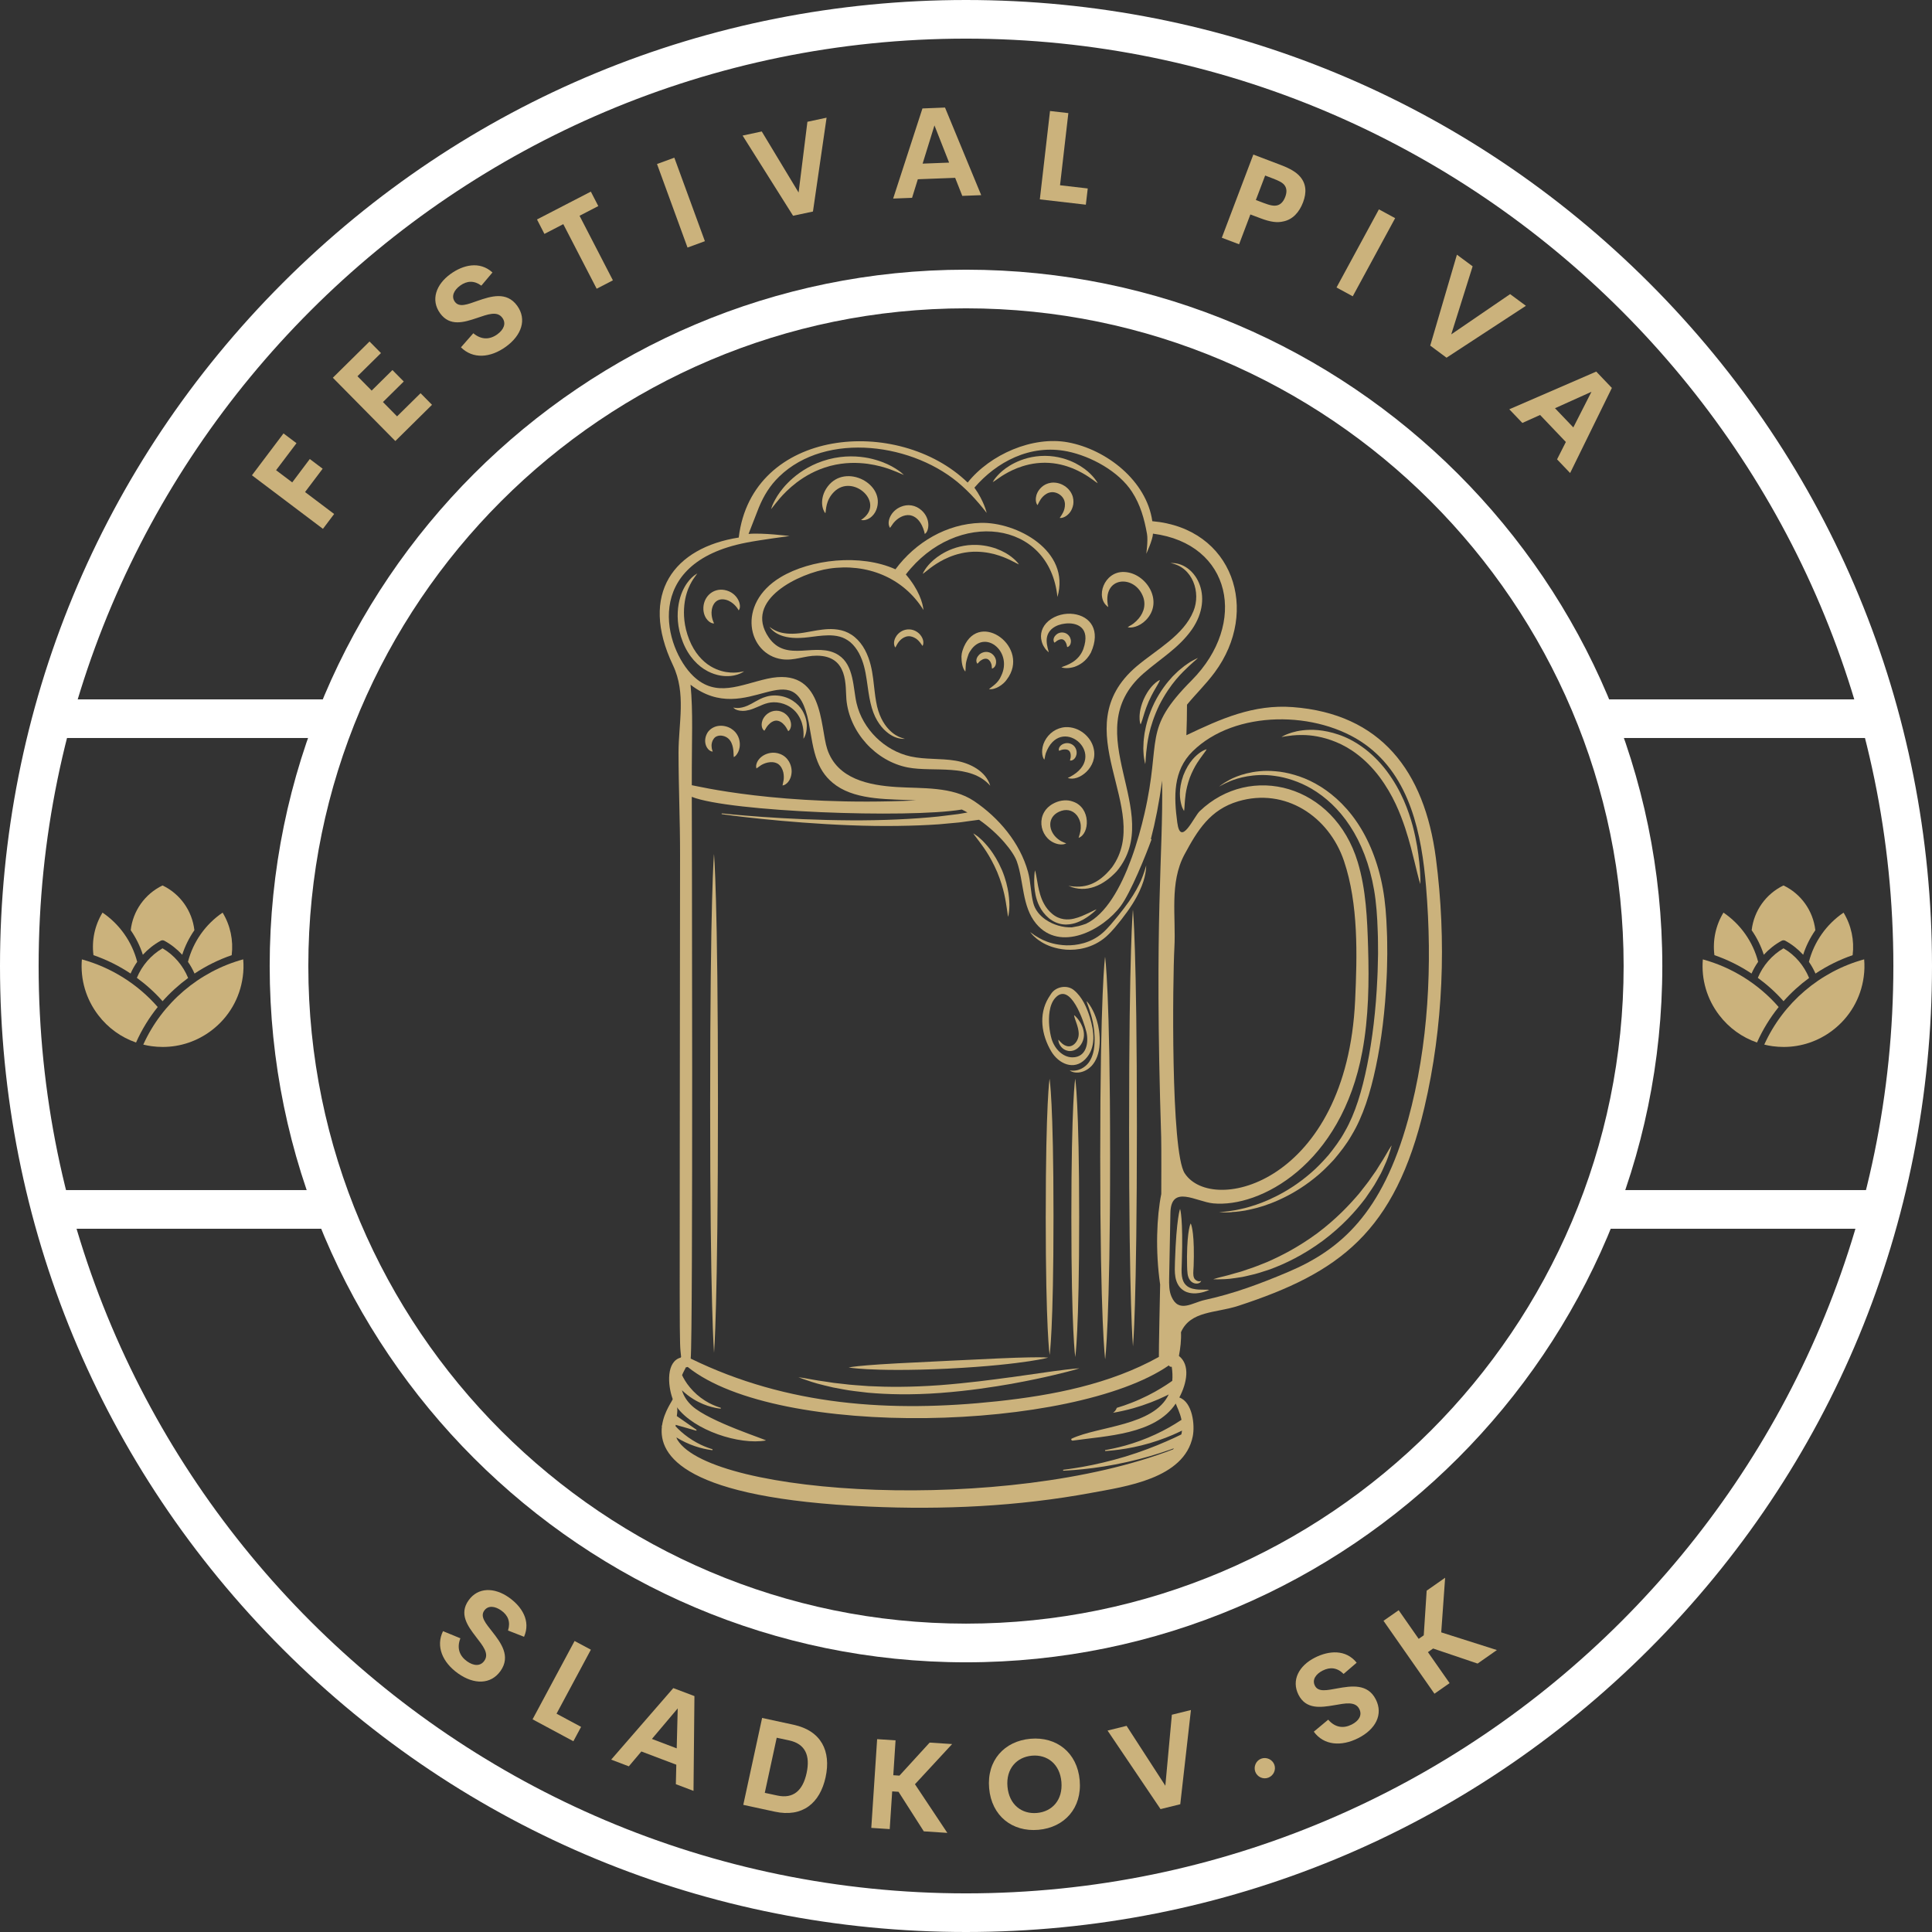 <?xml version="1.0" encoding="UTF-8" standalone="no"?>
<svg xmlns:inkscape="http://www.inkscape.org/namespaces/inkscape" xmlns:sodipodi="http://sodipodi.sourceforge.net/DTD/sodipodi-0.dtd" xmlns="http://www.w3.org/2000/svg" xmlns:svg="http://www.w3.org/2000/svg" width="124" zoomAndPan="magnify" viewBox="0 0 93 93" height="124" preserveAspectRatio="xMidYMid" version="1.0" id="svg370" sodipodi:docname="1.svg">
  <rect x="0" y="0" width="93" height="93" fill="#333333" stroke="none"/>
  <defs id="defs28">
    <clipPath id="73e0e15e1a">
      <path d="M 94.578,94.578 H 280.578 V 280.578 H 94.578 Z m 0,0" clip-rule="nonzero" id="path4"></path>
    </clipPath>
    <clipPath id="51cd51460b">
      <path d="m 108,186 h 10.027 v 9.445 H 108 Z m 0,0" clip-rule="nonzero" id="path7"></path>
    </clipPath>
    <clipPath id="b47a9aa277">
      <path d="m 107,179.695 h 7 V 187 h -7 z m 0,0" clip-rule="nonzero" id="path10"></path>
    </clipPath>
    <clipPath id="a1649da1a6">
      <path d="M 102.277,186 H 110 v 9 h -7.723 z m 0,0" clip-rule="nonzero" id="path13"></path>
    </clipPath>
    <clipPath id="bb5acaed66">
      <path d="m 264,186 h 10.082 v 9.445 H 264 Z m 0,0" clip-rule="nonzero" id="path16"></path>
    </clipPath>
    <clipPath id="22947519b0">
      <path d="m 263,179.695 h 7 V 187 h -7 z m 0,0" clip-rule="nonzero" id="path19"></path>
    </clipPath>
    <clipPath id="52290b199d">
      <path d="M 258.332,186 H 266 v 9 h -7.668 z m 0,0" clip-rule="nonzero" id="path22"></path>
    </clipPath>
    <clipPath id="d6ce7dcb28">
      <path d="m 158,137 h 75.965 V 240 H 158 Z m 0,0" clip-rule="nonzero" id="path25"></path>
    </clipPath>
  </defs>
  <rect x="-132.078" width="450" fill="#ffffff" y="-132.078" height="450" fill-opacity="1" id="rect30" style="fill:none"></rect>
  <rect x="-132.078" width="450" fill="#ffffff" y="-132.078" height="450" fill-opacity="1" id="rect32" style="fill:none"></rect>
  <path fill="#000000" d="m 92.07,46.5 c 0,0.746 -0.019,1.49 -0.055,2.236 -0.037,0.744 -0.092,1.488 -0.166,2.23 -0.072,0.742 -0.164,1.482 -0.273,2.219 -0.109,0.738 -0.236,1.473 -0.383,2.205 -0.145,0.73 -0.309,1.459 -0.49,2.182 -0.18,0.723 -0.379,1.441 -0.596,2.156 -0.217,0.713 -0.451,1.422 -0.701,2.123 -0.252,0.703 -0.52,1.398 -0.805,2.088 -0.285,0.688 -0.588,1.369 -0.906,2.045 -0.32,0.674 -0.654,1.34 -1.006,1.996 -0.352,0.658 -0.719,1.307 -1.104,1.947 -0.383,0.639 -0.781,1.27 -1.195,1.889 -0.416,0.621 -0.844,1.23 -1.289,1.83 -0.443,0.598 -0.902,1.186 -1.375,1.762 -0.475,0.578 -0.961,1.143 -1.461,1.695 -0.502,0.551 -1.016,1.092 -1.543,1.619 -0.527,0.527 -1.068,1.041 -1.619,1.543 -0.553,0.5 -1.117,0.986 -1.695,1.461 -0.576,0.473 -1.164,0.932 -1.762,1.375 -0.6,0.445 -1.209,0.873 -1.83,1.289 -0.619,0.414 -1.25,0.812 -1.889,1.195 -0.641,0.385 -1.289,0.752 -1.947,1.104 -0.656,0.352 -1.322,0.686 -1.996,1.006 -0.676,0.318 -1.357,0.621 -2.045,0.906 -0.689,0.285 -1.385,0.553 -2.088,0.805 -0.701,0.25 -1.41,0.484 -2.123,0.701 -0.715,0.217 -1.434,0.416 -2.156,0.596 -0.723,0.182 -1.451,0.346 -2.182,0.49 -0.732,0.146 -1.467,0.273 -2.205,0.383 -0.736,0.109 -1.477,0.201 -2.219,0.273 -0.742,0.074 -1.486,0.129 -2.23,0.166 -0.746,0.035 -1.49,0.055 -2.236,0.055 -0.746,0 -1.492,-0.019 -2.236,-0.055 -0.744,-0.037 -1.488,-0.092 -2.23,-0.166 -0.742,-0.072 -1.482,-0.164 -2.221,-0.273 -0.736,-0.109 -1.471,-0.236 -2.203,-0.383 -0.73,-0.145 -1.459,-0.309 -2.182,-0.49 -0.725,-0.18 -1.443,-0.379 -2.156,-0.596 -0.713,-0.217 -1.422,-0.451 -2.123,-0.701 -0.703,-0.252 -1.398,-0.52 -2.088,-0.805 -0.689,-0.285 -1.371,-0.588 -2.045,-0.906 -0.674,-0.32 -1.34,-0.654 -1.998,-1.006 -0.656,-0.352 -1.307,-0.719 -1.945,-1.104 -0.641,-0.383 -1.27,-0.781 -1.891,-1.195 -0.619,-0.416 -1.229,-0.844 -1.828,-1.289 -0.6,-0.443 -1.188,-0.902 -1.764,-1.375 -0.576,-0.475 -1.141,-0.961 -1.693,-1.461 -0.553,-0.502 -1.092,-1.016 -1.619,-1.543 -0.527,-0.527 -1.041,-1.068 -1.543,-1.619 -0.5,-0.553 -0.988,-1.117 -1.461,-1.695 -0.473,-0.576 -0.932,-1.164 -1.375,-1.762 -0.445,-0.6 -0.875,-1.209 -1.289,-1.83 -0.414,-0.619 -0.812,-1.25 -1.197,-1.889 -0.383,-0.641 -0.75,-1.289 -1.102,-1.947 -0.352,-0.656 -0.688,-1.322 -1.006,-1.996 -0.318,-0.676 -0.621,-1.357 -0.906,-2.045 -0.285,-0.689 -0.553,-1.385 -0.805,-2.088 -0.252,-0.701 -0.484,-1.41 -0.701,-2.123 -0.217,-0.715 -0.416,-1.434 -0.598,-2.156 -0.182,-0.723 -0.344,-1.451 -0.49,-2.182 -0.145,-0.732 -0.271,-1.467 -0.381,-2.205 -0.109,-0.736 -0.201,-1.477 -0.275,-2.219 -0.072,-0.742 -0.127,-1.486 -0.164,-2.23 -0.037,-0.746 -0.055,-1.49 -0.055,-2.236 0,-0.746 0.018,-1.492 0.055,-2.236 0.037,-0.744 0.092,-1.488 0.164,-2.23 0.074,-0.742 0.166,-1.482 0.275,-2.221 0.109,-0.736 0.236,-1.471 0.381,-2.203 0.146,-0.73 0.309,-1.459 0.49,-2.182 0.182,-0.725 0.381,-1.443 0.598,-2.156 0.217,-0.713 0.449,-1.422 0.701,-2.123 0.252,-0.703 0.52,-1.398 0.805,-2.088 0.285,-0.689 0.588,-1.371 0.906,-2.045 0.318,-0.674 0.654,-1.34 1.006,-1.998 0.352,-0.656 0.719,-1.307 1.102,-1.945 0.385,-0.641 0.783,-1.27 1.197,-1.891 0.414,-0.619 0.844,-1.229 1.289,-1.828 0.443,-0.6 0.902,-1.188 1.375,-1.764 0.473,-0.576 0.961,-1.141 1.461,-1.693 0.502,-0.553 1.016,-1.092 1.543,-1.619 0.527,-0.527 1.066,-1.041 1.619,-1.543 0.553,-0.5 1.117,-0.988 1.693,-1.461 0.576,-0.473 1.164,-0.932 1.764,-1.375 0.6,-0.445 1.209,-0.875 1.828,-1.289 0.621,-0.414 1.25,-0.812 1.891,-1.197 0.639,-0.383 1.289,-0.75 1.945,-1.102 0.658,-0.352 1.324,-0.688 1.998,-1.006 0.674,-0.318 1.355,-0.621 2.045,-0.906 0.689,-0.285 1.385,-0.553 2.088,-0.805 0.701,-0.252 1.41,-0.484 2.123,-0.701 0.713,-0.217 1.432,-0.416 2.156,-0.598 0.723,-0.182 1.451,-0.344 2.182,-0.49 0.732,-0.145 1.467,-0.271 2.203,-0.381 0.738,-0.109 1.479,-0.201 2.221,-0.275 0.742,-0.072 1.486,-0.127 2.23,-0.164 0.744,-0.037 1.49,-0.055 2.236,-0.055 0.746,0 1.49,0.018 2.236,0.055 0.744,0.037 1.488,0.092 2.23,0.164 0.742,0.074 1.482,0.166 2.219,0.275 0.738,0.109 1.473,0.236 2.205,0.381 0.73,0.146 1.459,0.309 2.182,0.49 0.723,0.182 1.441,0.381 2.156,0.598 0.713,0.217 1.422,0.449 2.123,0.701 0.703,0.252 1.398,0.52 2.088,0.805 0.688,0.285 1.369,0.588 2.045,0.906 0.674,0.318 1.34,0.654 1.996,1.006 0.658,0.352 1.307,0.719 1.947,1.102 0.639,0.385 1.27,0.783 1.889,1.197 0.621,0.414 1.23,0.844 1.83,1.289 0.598,0.443 1.186,0.902 1.762,1.375 0.578,0.473 1.143,0.961 1.695,1.461 0.551,0.502 1.092,1.016 1.619,1.543 0.527,0.527 1.041,1.066 1.543,1.619 0.5,0.553 0.986,1.117 1.461,1.693 0.473,0.576 0.932,1.164 1.375,1.764 0.445,0.6 0.873,1.209 1.289,1.828 0.414,0.621 0.812,1.25 1.195,1.891 0.385,0.639 0.752,1.289 1.104,1.945 0.352,0.658 0.686,1.324 1.006,1.998 0.318,0.674 0.621,1.355 0.906,2.045 0.285,0.689 0.553,1.385 0.805,2.088 0.25,0.701 0.484,1.41 0.701,2.123 0.217,0.713 0.416,1.432 0.596,2.156 0.182,0.723 0.346,1.451 0.49,2.182 0.146,0.732 0.273,1.467 0.383,2.203 0.109,0.738 0.201,1.479 0.273,2.221 0.074,0.742 0.129,1.486 0.166,2.23 0.035,0.744 0.055,1.49 0.055,2.236 z m 0,0" fill-opacity="1" fill-rule="nonzero" id="path36" style="fill:none;stroke-width:0.5" inkscape:export-filename="..\sladkov-logo-web.svg" inkscape:export-xdpi="96" inkscape:export-ydpi="96"></path>
  <g clip-path="url(#73e0e15e1a)" id="g40" transform="matrix(0.5,0,0,0.5,-47.289,-47.289)" style="stroke-width:1;stroke-dasharray:none">
    <path fill="#ffffff" d="m 187.578,280.578 c -24.852,0 -48.211,-9.672 -65.77,-27.23 -17.559,-17.559 -27.23,-40.922 -27.23,-65.77 0,-24.852 9.672,-48.211 27.23,-65.77 17.559,-17.559 40.918,-27.23 65.77,-27.23 24.848,0 48.211,9.672 65.77,27.23 17.559,17.559 27.23,40.918 27.23,65.77 0,24.848 -9.672,48.211 -27.23,65.77 -17.559,17.559 -40.922,27.23 -65.77,27.23 z m 0,-182.281 c -49.215,0 -89.281,40.066 -89.281,89.281 0,49.215 40.066,89.281 89.281,89.281 49.215,0 89.281,-40.066 89.281,-89.281 0,-49.215 -40.066,-89.281 -89.281,-89.281 z m 0,0" fill-opacity="1" fill-rule="nonzero" id="path38" style="stroke-width:1;stroke-dasharray:none"></path>
  </g>
  <path fill="#ffffff" d="m 46.5,80.018 c -18.471,0 -33.518,-15.029 -33.518,-33.518 0,-18.488 15.047,-33.518 33.518,-33.518 18.469,0 33.518,15.047 33.518,33.518 0,18.469 -15.049,33.518 -33.518,33.518 z m 0,-65.176 c -17.447,0 -31.658,14.193 -31.658,31.658 0,17.465 14.211,31.656 31.658,31.656 17.447,0 31.656,-14.209 31.656,-31.656 0,-17.447 -14.209,-31.658 -31.656,-31.658 z m 0,0" fill-opacity="1" fill-rule="nonzero" id="path42" style="stroke-width:0.5"></path>
  <path fill="#ffffff" d="M 2.232,33.666 H 15.996 v 1.859 H 2.232 Z m 0,0" fill-opacity="1" fill-rule="nonzero" id="path44" style="stroke-width:0.5"></path>
  <path fill="#ffffff" d="M 2.604,57.287 H 15.996 v 1.861 H 2.604 Z m 0,0" fill-opacity="1" fill-rule="nonzero" id="path46" style="stroke-width:0.5"></path>
  <path fill="#ffffff" d="m 77.004,33.666 h 13.764 v 1.859 h -13.764 z m 0,0" fill-opacity="1" fill-rule="nonzero" id="path48" style="stroke-width:0.5"></path>
  <path fill="#ffffff" d="m 77.004,57.287 h 13.578 v 1.861 h -13.578 z m 0,0" fill-opacity="1" fill-rule="nonzero" id="path50" style="stroke-width:0.5"></path>
  <g clip-path="url(#51cd51460b)" id="g54" transform="matrix(0.5,0,0,0.5,-47.289,-47.289)" style="fill:#cbb27c;fill-opacity:1">
    <path fill="#f5a415" d="m 117.949,188.621 c -0.277,2.062 -1.344,3.895 -3,5.156 -1.371,1.043 -3.008,1.594 -4.703,1.594 -0.352,0 -0.707,-0.023 -1.062,-0.07 -0.273,-0.039 -0.547,-0.09 -0.812,-0.156 1.816,-4.016 5.371,-7.043 9.621,-8.207 0.047,0.562 0.035,1.125 -0.043,1.684 z m 0,0" fill-opacity="1" fill-rule="nonzero" id="path52" style="fill:#cbb27c;fill-opacity:1"></path>
  </g>
  <path fill="#f5a415" d="m 7.824,45.648 c 0.559,0.326 0.986,0.83 1.232,1.428 -0.447,0.328 -0.861,0.703 -1.23,1.119 -0.369,-0.42 -0.787,-0.795 -1.238,-1.125 0.248,-0.596 0.68,-1.096 1.236,-1.422 z m 0,0" fill-opacity="1" fill-rule="nonzero" id="path56" style="fill:#cbb27c;fill-opacity:1;stroke-width:0.5"></path>
  <path fill="#f5a415" d="m 10.715,43.93 c 0.375,0.615 0.525,1.334 0.438,2.049 -0.637,0.219 -1.236,0.518 -1.789,0.885 -0.088,-0.199 -0.193,-0.389 -0.316,-0.564 0.246,-0.961 0.846,-1.814 1.668,-2.369 z m 0,0" fill-opacity="1" fill-rule="nonzero" id="path58" style="fill:#cbb27c;fill-opacity:1;stroke-width:0.5"></path>
  <g clip-path="url(#b47a9aa277)" id="g62" transform="matrix(0.5,0,0,0.5,-47.289,-47.289)" style="fill:#cbb27c;fill-opacity:1">
    <path fill="#f5a415" d="m 110.227,179.824 c 1.695,0.809 2.852,2.441 3.066,4.309 -0.504,0.727 -0.902,1.52 -1.172,2.363 -0.492,-0.535 -1.07,-0.996 -1.723,-1.352 -0.055,-0.027 -0.113,-0.043 -0.172,-0.043 -0.059,0 -0.117,0.016 -0.172,0.043 -0.652,0.355 -1.227,0.816 -1.723,1.352 -0.27,-0.844 -0.668,-1.641 -1.168,-2.363 0.211,-1.867 1.371,-3.496 3.062,-4.309 z m 0,0" fill-opacity="1" fill-rule="nonzero" id="path60" style="fill:#cbb27c;fill-opacity:1"></path>
  </g>
  <path fill="#f5a415" d="m 4.934,43.93 c 0.822,0.555 1.422,1.406 1.67,2.369 -0.125,0.176 -0.23,0.365 -0.318,0.564 -0.555,-0.369 -1.156,-0.668 -1.787,-0.885 -0.09,-0.715 0.062,-1.434 0.436,-2.049 z m 0,0" fill-opacity="1" fill-rule="nonzero" id="path64" style="fill:#cbb27c;fill-opacity:1;stroke-width:0.5"></path>
  <g clip-path="url(#a1649da1a6)" id="g68" transform="matrix(0.5,0,0,0.5,-47.289,-47.289)" style="fill:#cbb27c;fill-opacity:1">
    <path fill="#f5a415" d="m 102.461,186.941 c 2.816,0.77 5.387,2.383 7.301,4.586 -0.832,1.035 -1.539,2.18 -2.086,3.418 -1.438,-0.496 -2.703,-1.406 -3.645,-2.645 -1.18,-1.547 -1.73,-3.438 -1.57,-5.359 z m 0,0" fill-opacity="1" fill-rule="nonzero" id="path66" style="fill:#cbb27c;fill-opacity:1"></path>
  </g>
  <g clip-path="url(#bb5acaed66)" id="g72" transform="matrix(0.5,0,0,0.5,-47.289,-47.289)" style="fill:#cbb27c;fill-opacity:1">
    <path fill="#f5a415" d="m 274.004,188.621 c -0.277,2.062 -1.344,3.895 -3,5.156 -1.371,1.043 -3.008,1.594 -4.703,1.594 -0.352,0 -0.707,-0.023 -1.062,-0.07 -0.273,-0.039 -0.547,-0.09 -0.809,-0.156 1.816,-4.016 5.367,-7.043 9.617,-8.207 0.047,0.562 0.035,1.125 -0.043,1.684 z m 0,0" fill-opacity="1" fill-rule="nonzero" id="path70" style="fill:#cbb27c;fill-opacity:1"></path>
  </g>
  <path fill="#f5a415" d="m 85.852,45.648 c 0.559,0.326 0.986,0.83 1.232,1.428 -0.447,0.328 -0.861,0.703 -1.23,1.119 -0.369,-0.42 -0.787,-0.795 -1.238,-1.125 0.248,-0.596 0.68,-1.096 1.236,-1.422 z m 0,0" fill-opacity="1" fill-rule="nonzero" id="path74" style="fill:#cbb27c;fill-opacity:1;stroke-width:0.5"></path>
  <path fill="#f5a415" d="m 88.742,43.93 c 0.375,0.615 0.525,1.334 0.438,2.049 -0.637,0.219 -1.236,0.518 -1.789,0.885 -0.088,-0.199 -0.193,-0.389 -0.316,-0.564 0.246,-0.961 0.846,-1.814 1.668,-2.369 z m 0,0" fill-opacity="1" fill-rule="nonzero" id="path76" style="fill:#cbb27c;fill-opacity:1;stroke-width:0.5"></path>
  <g clip-path="url(#22947519b0)" id="g80" transform="matrix(0.5,0,0,0.5,-47.289,-47.289)" style="fill:#cbb27c;fill-opacity:1">
    <path fill="#f5a415" d="m 266.281,179.824 c 1.695,0.809 2.852,2.441 3.066,4.309 -0.504,0.727 -0.902,1.52 -1.172,2.363 -0.492,-0.535 -1.07,-0.996 -1.723,-1.352 -0.055,-0.027 -0.113,-0.043 -0.172,-0.043 -0.059,0 -0.117,0.016 -0.172,0.043 -0.652,0.355 -1.227,0.816 -1.723,1.352 -0.27,-0.844 -0.664,-1.641 -1.168,-2.363 0.215,-1.867 1.371,-3.496 3.062,-4.309 z m 0,0" fill-opacity="1" fill-rule="nonzero" id="path78" style="fill:#cbb27c;fill-opacity:1"></path>
  </g>
  <path fill="#f5a415" d="m 82.961,43.93 c 0.822,0.555 1.422,1.406 1.67,2.369 -0.125,0.176 -0.23,0.365 -0.318,0.564 -0.555,-0.369 -1.156,-0.668 -1.787,-0.885 -0.09,-0.715 0.062,-1.434 0.436,-2.049 z m 0,0" fill-opacity="1" fill-rule="nonzero" id="path82" style="fill:#cbb27c;fill-opacity:1;stroke-width:0.5"></path>
  <g clip-path="url(#52290b199d)" id="g86" transform="matrix(0.5,0,0,0.5,-47.289,-47.289)" style="fill:#cbb27c;fill-opacity:1">
    <path fill="#f5a415" d="m 258.516,186.941 c 2.816,0.77 5.387,2.383 7.301,4.586 -0.832,1.035 -1.539,2.18 -2.086,3.418 -1.438,-0.496 -2.703,-1.406 -3.645,-2.645 -1.18,-1.547 -1.73,-3.438 -1.57,-5.359 z m 0,0" fill-opacity="1" fill-rule="nonzero" id="path84" style="fill:#cbb27c;fill-opacity:1"></path>
  </g>
  <path fill="#f5a415" d="m 37.643,31.734 c 0.588,0.082 1.092,-0.174 1.672,-0.172 1.541,0.006 1.371,1.475 1.428,2.111 0.145,1.572 1.414,2.973 2.961,3.271 1.232,0.236 3.006,-0.211 3.963,0.879 -0.207,-0.695 -0.959,-1.088 -1.674,-1.207 -0.715,-0.119 -1.455,-0.047 -2.162,-0.203 -1.254,-0.277 -2.307,-1.316 -2.6,-2.566 -0.168,-0.715 -0.115,-1.828 -0.867,-2.314 -1.057,-0.684 -2.502,0.402 -3.359,-0.848 -1.252,-1.828 1.523,-3.107 2.91,-3.314 1.793,-0.268 3.562,0.418 4.537,1.992 -0.033,-0.344 -0.221,-0.979 -0.848,-1.711 2.434,-3.158 6.922,-2.641 7.297,1.086 0.648,-2.234 -1.979,-3.621 -3.705,-3.568 -1.627,0.049 -3.121,0.926 -4.092,2.234 -1.686,-0.76 -4.09,-0.482 -5.525,0.379 -2.156,1.293 -1.58,3.721 0.064,3.951" fill-opacity="1" fill-rule="nonzero" id="path88" style="fill:#cbb27c;fill-opacity:1;stroke-width:0.5"></path>
  <path fill="#f5a415" d="m 57.445,29.424 c -0.469,1.156 -1.766,1.838 -2.725,2.645 -3.57,3.029 0.834,6.871 -1.191,9.68 -0.701,0.875 -1.367,1.016 -2.098,0.893 0.859,0.377 1.688,-0.016 2.328,-0.707 2.355,-2.838 -1.965,-6.652 1.271,-9.506 0.828,-0.725 1.711,-1.229 2.346,-2.131 1.127,-1.633 0.121,-3.262 -1.031,-3.193 1.066,0.188 1.479,1.418 1.1,2.32" fill-opacity="1" fill-rule="nonzero" id="path90" style="fill:#cbb27c;fill-opacity:1;stroke-width:0.5"></path>
  <g clip-path="url(#d6ce7dcb28)" id="g94" transform="matrix(0.5,0,0,0.5,-47.289,-47.289)" style="fill:#cbb27c;fill-opacity:1">
    <path fill="#f5a415" d="m 230.133,202.383 c -2.48,9.008 -6.504,12.512 -11.5,14.633 -2.68,1.137 -5.242,2.098 -8.074,2.715 -1.18,0.254 -2.496,1.301 -3.199,-0.324 -0.242,-0.562 -0.234,-1.191 -0.223,-1.801 0.039,-2.086 0.078,-4.168 0.121,-6.254 0.051,-2.773 2.488,-1.078 4.113,-0.922 4.504,0.441 12.352,-3.734 14.363,-14.621 0.613,-3.305 0.656,-6.68 0.555,-10.031 -0.082,-2.742 -0.199,-5.559 -0.996,-8.203 -2.266,-7.492 -10.328,-9.582 -15.219,-4.898 -0.562,0.539 -1.832,3.504 -2.156,1.09 -0.336,-2.504 -0.414,-4.996 1.477,-6.855 4.066,-4.012 11.996,-3.965 16.59,-0.684 4.387,3.137 5.465,8.719 5.887,13.754 0.617,7.414 0.246,15.207 -1.738,22.402 z m -21.809,28.887 c -0.172,0.117 -0.387,0.254 -0.633,0.402 -0.676,0.418 -1.613,0.914 -2.598,1.32 -0.984,0.41 -2.012,0.73 -2.793,0.914 -0.785,0.191 -1.32,0.277 -1.32,0.277 -0.027,0.008 -0.019,0.09 0.008,0.09 0,0 0.543,-0.027 1.352,-0.137 0.809,-0.102 1.883,-0.312 2.934,-0.621 1.051,-0.309 2.074,-0.715 2.82,-1.074 0.098,-0.043 0.191,-0.09 0.277,-0.133 -0.012,0.121 -0.031,0.242 -0.062,0.367 -0.062,0.031 -0.129,0.062 -0.207,0.102 -0.301,0.148 -0.727,0.348 -1.25,0.574 -1.043,0.461 -2.461,1.008 -3.922,1.453 -1.461,0.441 -2.953,0.785 -4.086,0.984 -0.566,0.102 -1.039,0.172 -1.371,0.219 -0.332,0.047 -0.523,0.07 -0.523,0.07 -0.039,0.008 -0.031,0.09 0.008,0.09 0,0 0.191,-0.012 0.527,-0.031 0.336,-0.023 0.816,-0.055 1.391,-0.117 1.152,-0.113 2.68,-0.344 4.191,-0.684 1.512,-0.336 3,-0.781 4.098,-1.172 0.152,-0.051 0.293,-0.105 0.43,-0.152 -0.031,0.035 -0.055,0.066 -0.082,0.102 -16.039,6.199 -44.371,4.48 -47.711,-0.906 -0.043,-0.074 -0.078,-0.16 -0.105,-0.246 0.27,0.168 0.562,0.332 0.867,0.473 0.625,0.297 1.273,0.504 1.766,0.613 0.492,0.109 0.824,0.145 0.824,0.145 0.019,0 0.035,-0.082 0.019,-0.09 0,0 -0.316,-0.09 -0.77,-0.277 -0.453,-0.184 -1.031,-0.492 -1.555,-0.863 -0.488,-0.344 -0.918,-0.734 -1.23,-1.074 0.004,-0.043 0.008,-0.094 0.012,-0.137 l 1.973,0.562 c 0.008,0.004 0.047,-0.07 0.039,-0.078 l -1.906,-1.328 c 0.055,-0.414 0.086,-0.75 -0.008,-0.879 1.66,2.277 6.059,3.68 8.578,3.23 0.211,-0.039 -5.418,-1.789 -7.102,-3.328 -0.457,-0.418 -0.805,-0.93 -0.973,-1.508 0.316,0.301 0.695,0.602 1.105,0.855 0.605,0.375 1.266,0.633 1.77,0.758 0.25,0.07 0.465,0.105 0.613,0.129 0.148,0.019 0.234,0.031 0.234,0.031 0.016,0.004 0.031,-0.078 0.016,-0.086 0,0 -0.078,-0.027 -0.219,-0.07 -0.137,-0.047 -0.336,-0.117 -0.562,-0.223 -0.461,-0.199 -1.027,-0.547 -1.52,-0.98 -0.492,-0.434 -0.898,-0.941 -1.145,-1.352 -0.125,-0.203 -0.215,-0.379 -0.273,-0.504 -0.004,-0.004 -0.004,-0.004 -0.008,-0.008 0.102,-0.266 0.25,-0.508 0.371,-0.762 0.059,0 0.117,-0.012 0.168,-0.035 8.691,6.996 37.152,6.188 46.324,-0.145 0.066,0.094 0.129,0.16 0.281,0.129 0.074,0.496 0.086,0.945 0.051,1.355 -0.051,0.035 -0.113,0.078 -0.191,0.133 -0.207,0.145 -0.504,0.344 -0.875,0.566 -0.738,0.457 -1.773,0.992 -2.859,1.414 -0.473,0.188 -0.953,0.348 -1.418,0.488 -0.062,0.184 -0.18,0.355 -0.363,0.477 0.621,-0.109 1.289,-0.254 1.949,-0.438 1.156,-0.328 2.281,-0.773 3.098,-1.172 0.109,-0.055 0.215,-0.105 0.316,-0.156 -1.434,3.035 -6.734,3.039 -9.328,4.246 -0.125,0.055 -0.027,0.215 0.082,0.199 3.254,-0.469 7.945,-0.578 9.922,-3.57 0.109,0.312 0.414,0.875 0.555,1.566 z m -47.266,-70.773 c 5.523,4.289 9.98,-3.527 11.383,3.664 0.25,1.312 0.391,2.605 0.848,3.746 0.352,0.875 0.887,1.66 1.805,2.301 2.09,1.457 5.234,1.285 7.68,1.43 -13.094,0.605 -21.219,-1.418 -21.594,-1.465 -0.012,-4.613 0.137,-6.938 -0.121,-9.676 z m 45.312,43.633 c 0.027,0.953 0.008,5.094 0.008,5.395 -0.434,2.164 -0.582,5.465 -0.109,8.719 -0.004,0.109 -0.145,6.863 -0.121,6.969 -4.723,2.633 -10.223,3.695 -15.551,4.27 -10.289,1.102 -20.215,0.438 -29.523,-4.109 0.234,-2.355 0.109,-53.766 0.105,-54.082 3.605,1.445 20.828,2.086 25.996,1.223 0.188,0.09 0.371,0.184 0.547,0.285 -0.016,0 -0.035,0.004 -0.055,0.008 -0.332,0.051 -0.73,0.141 -1.195,0.188 -0.465,0.059 -0.988,0.121 -1.559,0.191 -2.293,0.238 -5.375,0.391 -8.461,0.367 -3.09,-0.016 -6.176,-0.168 -8.492,-0.332 -2.312,-0.164 -3.852,-0.332 -3.852,-0.332 -0.078,-0.008 -0.09,0.062 -0.008,0.074 0,0 1.531,0.223 3.844,0.457 2.309,0.238 5.398,0.492 8.496,0.609 3.098,0.125 6.207,0.07 8.535,-0.094 0.582,-0.055 1.117,-0.102 1.59,-0.145 0.473,-0.035 0.883,-0.109 1.223,-0.152 0.594,-0.078 0.965,-0.133 1.047,-0.141 1.938,1.352 3.305,3.078 3.637,4.012 0.684,1.938 0.488,4.336 1.852,5.984 2.316,2.805 6.445,0.613 8.152,-1.695 0.961,-1.297 2.422,-4.898 2.965,-6.414 -0.019,-0.012 -0.043,-0.023 -0.066,-0.031 0.426,-1.621 0.793,-3.484 1.086,-5.625 0.109,7.445 -0.777,12.824 -0.09,34.402 z m 2.25,-27.301 c 1.254,-2.328 2.461,-4.301 5.16,-5.105 4.535,-1.348 8.738,1.457 10.188,5.742 1.402,4.152 1.273,9.094 1.074,13.418 -0.812,17.551 -13.738,20.746 -16.41,16.648 -1.359,-2.082 -1.152,-18.824 -0.992,-21.691 0.168,-3.016 -0.5,-6.262 0.98,-9.012 z m -42.188,-30.012 c 1.438,-0.277 4.16,-0.633 4.16,-0.633 0,0 -2.613,-0.332 -3.949,-0.203 0.004,0 0.926,-2.379 0.992,-2.543 0.477,-1.148 1.051,-2.094 1.953,-2.973 4.559,-4.422 13.078,-3.207 17.598,0.887 0.293,0.262 0.578,0.539 0.855,0.824 0.535,0.559 1.043,1.156 1.527,1.781 0,0 -0.246,-1.137 -1.18,-2.43 2.109,-2.453 5.344,-4.219 8.949,-3.492 2.281,0.465 4.953,1.926 6.223,3.891 0.809,1.246 1.188,2.609 1.445,4.059 0.113,0.621 -0.07,1.91 -0.07,1.91 0,0 0.625,-1.348 0.645,-1.941 7.562,0.977 9.152,8.656 3.723,14.125 -4.793,4.824 -2.859,5.555 -4.551,12.871 -0.281,1.223 -0.699,2.777 -1.266,4.328 -0.008,0.004 -0.016,0.004 -0.023,0.004 0,0.004 0,0.008 -0.004,0.012 0,0.016 0,0.035 0,0.055 -0.973,2.637 -2.391,5.246 -4.328,6.164 -0.23,0.082 -0.465,0.156 -0.695,0.219 -0.215,0.043 -0.438,0.086 -0.66,0.125 -0.852,0.031 -1.781,-0.23 -2.504,-0.727 -0.023,-0.012 -0.043,-0.027 -0.062,-0.039 -0.559,-0.398 -0.988,-0.93 -1.152,-1.57 -0.258,-0.988 -0.238,-2.023 -0.512,-3.012 -0.77,-2.789 -2.809,-5.207 -5.184,-6.805 -2.125,-1.43 -5.012,-1.199 -7.453,-1.355 -2.668,-0.168 -5.73,-0.766 -6.688,-3.648 -0.723,-2.172 -0.285,-7.992 -5.77,-6.781 -2.613,0.582 -4.922,1.855 -7.121,-0.246 -2.762,-2.641 -5.074,-10.891 5.102,-12.855 z m 66.387,30.395 c -1.105,-8.465 -5.352,-13.918 -13.781,-14.559 -3.789,-0.285 -6.941,1.133 -10.242,2.707 0.035,-0.98 0.059,-1.961 0.059,-2.941 0.844,-1.027 1.828,-1.973 2.664,-3.105 4.402,-5.934 1.781,-13.879 -6.004,-14.559 -0.555,-3.895 -4.414,-6.91 -8.129,-7.594 -3.379,-0.617 -7.469,1.145 -9.648,3.875 -6.691,-6.48 -20.773,-5.266 -22.039,5.293 -6.203,0.973 -9.621,5.367 -6.336,12.285 1.293,2.719 0.539,5.559 0.539,8.438 0.004,3.289 0.152,6.574 0.148,9.863 -0.043,50.332 -0.082,46.352 0.102,48.297 -0.016,0.023 -0.031,0.047 -0.047,0.07 -1.375,0.371 -1.266,2.609 -0.766,3.98 0.039,0.113 -0.828,1.164 -1.023,2.555 l -0.047,0.039 c 0,0 0.016,0.016 0.035,0.039 -0.336,2.801 2.125,6.93 19.934,7.727 7.121,0.32 14.379,-0.016 21.398,-1.32 3.27,-0.609 8.957,-1.359 9.773,-5.441 0.223,-1.113 -0.031,-3.297 -1.293,-3.742 0.727,-1.379 1.074,-3.129 -0.039,-4 0.141,-0.746 0.234,-1.527 0.199,-2.289 0.922,-2.078 3.348,-1.82 5.547,-2.543 9.656,-3.164 15.062,-7.043 17.891,-19.105 1.82,-7.75 2.133,-16.082 1.105,-23.969" fill-opacity="1" fill-rule="nonzero" id="path92" style="fill:#cbb27c;fill-opacity:1"></path>
  </g>
  <path fill="#f5a415" d="m 50.523,48.691 c 0.039,-0.254 0.123,-0.486 0.268,-0.648 0.736,-0.826 1.393,1.164 1.504,1.629 0.123,0.512 0.004,1.221 -0.664,1.225 -0.496,0.004 -0.883,-0.449 -1.012,-0.891 -0.1,-0.342 -0.166,-0.865 -0.096,-1.314 z m 1.719,2.295 c 0.541,-0.555 0.42,-1.367 0.221,-2.01 -0.148,-0.477 -0.371,-0.986 -0.766,-1.312 -0.33,-0.275 -0.869,-0.174 -1.096,0.168 -0.045,0.068 -0.09,0.137 -0.131,0.203 -0.486,0.805 -0.332,1.791 0.133,2.574 0.35,0.592 1.088,0.941 1.639,0.377" fill-opacity="1" fill-rule="nonzero" id="path96" style="fill:#cbb27c;fill-opacity:1;stroke-width:0.5"></path>
  <path fill="#f5a415" d="m 46.402,31.129 c -0.053,0.146 -0.111,0.256 -0.121,0.473 0.002,0.234 0.031,0.543 0.186,0.725 0,0 0.008,-0.033 0.012,-0.117 0.016,-0.17 -0.027,-0.246 0.146,-0.727 0.025,-0.072 0.113,-0.193 0.164,-0.264 0.715,-0.881 1.953,0.195 1.404,1.314 -0.146,0.357 -0.432,0.504 -0.588,0.639 0.301,0.047 0.695,-0.215 0.863,-0.467 1.15,-1.527 -1.287,-3.344 -2.066,-1.576" fill-opacity="1" fill-rule="nonzero" id="path98" style="fill:#cbb27c;fill-opacity:1;stroke-width:0.5"></path>
  <path fill="#f5a415" d="m 50.146,30.887 c 0.053,0.174 0.094,0.227 0.186,0.363 0.021,0.023 0.039,0.043 0.057,0.061 0.062,0.066 0.092,0.086 0.092,0.086 0,0 -0.004,-0.037 -0.027,-0.121 -0.006,-0.021 -0.014,-0.047 -0.021,-0.074 -0.029,-0.152 -0.045,-0.195 -0.051,-0.354 -0.008,-0.539 0.461,-0.785 0.885,-0.83 0.533,-0.068 1.258,0.154 0.879,1.23 -0.232,0.604 -0.777,0.768 -1.053,0.871 0.098,0.047 0.344,0.07 0.629,-0.019 0.23,-0.082 0.562,-0.256 0.791,-0.686 0.488,-1.084 -0.035,-1.754 -0.838,-1.859 -0.391,-0.053 -0.863,0.051 -1.199,0.332 -0.322,0.268 -0.434,0.65 -0.328,1" fill-opacity="1" fill-rule="nonzero" id="path100" style="fill:#cbb27c;fill-opacity:1;stroke-width:0.5"></path>
  <path fill="#f5a415" d="m 52.641,36.012 c -0.127,-0.543 -0.691,-1.039 -1.348,-1.01 -0.445,0.027 -0.812,0.297 -1.004,0.672 -0.188,0.373 -0.137,0.752 -0.019,0.895 0.049,-0.154 0.016,-0.213 0.133,-0.461 0.781,-1.686 2.99,0.293 1.098,1.291 -0.072,0.029 -0.104,0.047 -0.104,0.047 0.514,0.209 1.479,-0.521 1.244,-1.434" fill-opacity="1" fill-rule="nonzero" id="path102" style="fill:#cbb27c;fill-opacity:1;stroke-width:0.5"></path>
  <path fill="#f5a415" d="m 41.447,25.029 c 0.283,0.066 0.605,-0.156 0.734,-0.484 0.482,-1.234 -1.463,-2.273 -2.334,-1.133 -0.238,0.314 -0.279,0.611 -0.275,0.812 0.008,0.236 0.098,0.422 0.16,0.482 0.037,-0.156 0.006,-0.619 0.416,-1.029 0.914,-0.912 2.527,0.562 1.299,1.352" fill-opacity="1" fill-rule="nonzero" id="path104" style="fill:#cbb27c;fill-opacity:1;stroke-width:0.5"></path>
  <path fill="#f5a415" d="m 51.008,24.93 c 0,0 0.023,0.006 0.08,0.002 0.055,-0.01 0.15,-0.029 0.268,-0.119 0.115,-0.088 0.258,-0.25 0.307,-0.531 0.019,-0.139 0.014,-0.314 -0.066,-0.486 -0.076,-0.172 -0.219,-0.332 -0.414,-0.441 -0.195,-0.109 -0.406,-0.141 -0.592,-0.117 -0.188,0.027 -0.338,0.109 -0.441,0.201 -0.211,0.188 -0.271,0.391 -0.287,0.531 -0.014,0.145 0.018,0.232 0.039,0.283 0.027,0.049 0.043,0.062 0.043,0.062 0.006,0.004 0.029,-0.088 0.145,-0.271 0.059,-0.088 0.15,-0.199 0.297,-0.281 0.072,-0.041 0.158,-0.066 0.252,-0.072 0.094,-0.002 0.205,0.019 0.314,0.08 0.109,0.062 0.189,0.145 0.236,0.229 0.049,0.08 0.066,0.168 0.074,0.252 0.006,0.17 -0.039,0.311 -0.086,0.408 -0.1,0.197 -0.174,0.268 -0.168,0.271" fill-opacity="1" fill-rule="nonzero" id="path106" style="fill:#cbb27c;fill-opacity:1;stroke-width:0.5"></path>
  <path fill="#f5a415" d="m 42.809,25.346 c 0.045,0.105 0.019,0.074 0.195,-0.164 0.195,-0.24 0.498,-0.424 0.799,-0.381 0.578,0.102 0.713,0.902 0.713,0.902 0.207,-0.117 0.303,-0.729 -0.16,-1.141 -0.287,-0.256 -0.664,-0.309 -1,-0.164 -0.479,0.203 -0.66,0.693 -0.547,0.947" fill-opacity="1" fill-rule="nonzero" id="path108" style="fill:#cbb27c;fill-opacity:1;stroke-width:0.5"></path>
  <path fill="#f5a415" d="m 34.373,30.006 c 0,0 -0.166,-0.299 -0.111,-0.648 0.07,-0.424 0.381,-0.623 0.807,-0.443 0.34,0.158 0.488,0.467 0.488,0.467 0.182,-0.213 -0.041,-0.863 -0.68,-0.982 -0.576,-0.104 -1.049,0.354 -1.018,0.947 0.033,0.463 0.355,0.688 0.514,0.66" fill-opacity="1" fill-rule="nonzero" id="path110" style="fill:#cbb27c;fill-opacity:1;stroke-width:0.5"></path>
  <path fill="#f5a415" d="m 53.348,29.221 c -0.338,-1.488 1.301,-1.605 1.693,-0.451 0.135,0.438 -0.037,0.832 -0.344,1.127 -0.211,0.201 -0.258,0.182 -0.414,0.295 0.156,0.051 0.549,-0.01 0.873,-0.338 0.896,-0.906 0.01,-2.283 -1.039,-2.32 -0.971,-0.045 -1.426,1.236 -0.77,1.688" fill-opacity="1" fill-rule="nonzero" id="path112" style="fill:#cbb27c;fill-opacity:1;stroke-width:0.5"></path>
  <path fill="#f5a415" d="m 51.641,38.584 c -0.26,-0.096 -0.574,-0.074 -0.865,0.06 -0.969,0.449 -0.766,1.674 0.037,1.955 0.199,0.072 0.336,0.051 0.41,0.037 0.078,-0.023 0.102,-0.039 0.102,-0.039 0,0 -0.029,-0.014 -0.096,-0.037 -0.066,-0.029 -0.174,-0.068 -0.303,-0.172 -0.475,-0.375 -0.529,-1.045 0.053,-1.314 0.318,-0.145 0.639,-0.102 0.865,0.182 0.316,0.443 0.139,0.85 0.076,1.076 0.539,-0.188 0.604,-1.455 -0.279,-1.748" fill-opacity="1" fill-rule="nonzero" id="path114" style="fill:#cbb27c;fill-opacity:1;stroke-width:0.5"></path>
  <path fill="#f5a415" d="m 34.234,36.164 c 0.055,0.016 0.074,0.014 0.074,0.014 0.01,-0.002 -0.053,-0.088 -0.057,-0.279 0,-0.092 0.021,-0.223 0.105,-0.338 0.043,-0.057 0.088,-0.098 0.166,-0.125 0.072,-0.029 0.17,-0.037 0.279,-0.014 0.225,0.053 0.34,0.191 0.408,0.338 0.066,0.146 0.084,0.283 0.094,0.387 0.01,0.104 0.008,0.178 0.012,0.227 0.002,0.049 0.008,0.07 0.008,0.07 -0.006,-0.004 0.098,-0.016 0.213,-0.25 0.053,-0.117 0.107,-0.299 0.057,-0.551 -0.025,-0.125 -0.082,-0.266 -0.197,-0.4 -0.117,-0.131 -0.281,-0.24 -0.49,-0.285 -0.205,-0.047 -0.414,-0.021 -0.576,0.065 -0.082,0.041 -0.152,0.098 -0.209,0.16 -0.057,0.062 -0.094,0.131 -0.121,0.195 -0.104,0.262 -0.045,0.473 0.025,0.596 0.072,0.125 0.16,0.17 0.209,0.191" fill-opacity="1" fill-rule="nonzero" id="path116" style="fill:#cbb27c;fill-opacity:1;stroke-width:0.5"></path>
  <path fill="#f5a415" d="m 37.695,36.365 c -0.17,-0.105 -0.352,-0.137 -0.5,-0.133 -0.152,0.008 -0.279,0.047 -0.383,0.098 -0.205,0.104 -0.314,0.246 -0.365,0.355 -0.049,0.113 -0.055,0.191 -0.047,0.24 0.006,0.049 0.014,0.066 0.014,0.066 0.004,0.004 0.068,-0.055 0.215,-0.154 0.078,-0.047 0.184,-0.1 0.326,-0.131 0.141,-0.029 0.328,-0.035 0.488,0.06 0.156,0.102 0.229,0.275 0.264,0.416 0.029,0.145 0.027,0.266 0.016,0.357 -0.029,0.182 -0.061,0.268 -0.055,0.27 0,0 0.019,0 0.068,-0.016 0.047,-0.016 0.119,-0.055 0.201,-0.15 0.08,-0.096 0.16,-0.256 0.17,-0.49 0.002,-0.115 -0.016,-0.248 -0.076,-0.391 -0.059,-0.139 -0.164,-0.291 -0.336,-0.398" fill-opacity="1" fill-rule="nonzero" id="path118" style="fill:#cbb27c;fill-opacity:1;stroke-width:0.5"></path>
  <path fill="#f5a415" d="m 36.795,35.174 c 0.004,0.004 0.039,-0.064 0.109,-0.176 0.037,-0.057 0.092,-0.121 0.168,-0.186 0.078,-0.065 0.186,-0.125 0.299,-0.125 0.115,0 0.221,0.062 0.299,0.127 0.076,0.068 0.131,0.137 0.166,0.193 0.072,0.117 0.104,0.191 0.107,0.188 0,0 0.016,-0.006 0.045,-0.035 0.029,-0.029 0.065,-0.084 0.084,-0.184 0.018,-0.098 0.01,-0.24 -0.082,-0.404 -0.047,-0.078 -0.115,-0.162 -0.215,-0.232 -0.102,-0.07 -0.238,-0.129 -0.402,-0.129 -0.162,0 -0.301,0.057 -0.4,0.125 -0.1,0.068 -0.168,0.15 -0.217,0.229 -0.094,0.158 -0.102,0.301 -0.086,0.396 0.018,0.098 0.053,0.15 0.082,0.178 0.027,0.029 0.043,0.035 0.043,0.035" fill-opacity="1" fill-rule="nonzero" id="path120" style="fill:#cbb27c;fill-opacity:1;stroke-width:0.5"></path>
  <path fill="#f5a415" d="m 35.371,34.125 c 0.061,0.039 0.178,0.092 0.371,0.094 0.096,0.002 0.207,-0.012 0.334,-0.045 0.127,-0.033 0.262,-0.09 0.41,-0.154 0.146,-0.062 0.305,-0.139 0.479,-0.18 0.174,-0.043 0.381,-0.049 0.6,-0.002 0.445,0.1 0.725,0.365 0.875,0.613 0.154,0.25 0.201,0.48 0.225,0.648 0.021,0.17 0.016,0.287 0.014,0.359 -0.004,0.072 -0.002,0.102 -0.002,0.102 0,0 0.018,-0.021 0.053,-0.088 0.031,-0.068 0.08,-0.184 0.1,-0.373 0.018,-0.189 0.012,-0.463 -0.146,-0.783 -0.148,-0.316 -0.498,-0.682 -1.047,-0.801 -0.271,-0.059 -0.531,-0.045 -0.748,0.019 -0.221,0.062 -0.385,0.158 -0.525,0.234 -0.275,0.162 -0.473,0.252 -0.635,0.285 -0.16,0.037 -0.27,0.029 -0.338,0.021 -0.07,-0.01 -0.096,-0.014 -0.096,-0.014 0,0 0.006,0.004 0.016,0.016 0.012,0.01 0.031,0.025 0.062,0.047" fill-opacity="1" fill-rule="nonzero" id="path122" style="fill:#cbb27c;fill-opacity:1;stroke-width:0.5"></path>
  <path fill="#f5a415" d="m 42.771,35.096 c -0.24,-0.258 -0.488,-0.678 -0.596,-1.314 -0.059,-0.316 -0.09,-0.684 -0.143,-1.104 -0.055,-0.416 -0.137,-0.906 -0.396,-1.393 -0.129,-0.24 -0.295,-0.453 -0.492,-0.617 -0.197,-0.164 -0.424,-0.275 -0.645,-0.328 -0.449,-0.107 -0.84,-0.045 -1.166,0.002 -0.328,0.053 -0.604,0.115 -0.844,0.141 -0.24,0.027 -0.445,0.029 -0.619,0.012 -0.346,-0.033 -0.553,-0.139 -0.67,-0.211 -0.061,-0.035 -0.098,-0.066 -0.123,-0.084 -0.023,-0.019 -0.035,-0.025 -0.035,-0.025 0,0 0.008,0.01 0.025,0.035 0.019,0.025 0.049,0.065 0.102,0.115 0.104,0.1 0.307,0.254 0.676,0.334 0.184,0.039 0.404,0.059 0.66,0.049 0.258,-0.006 0.547,-0.053 0.865,-0.09 0.32,-0.033 0.684,-0.07 1.049,0.027 0.182,0.049 0.355,0.139 0.516,0.271 0.158,0.137 0.299,0.314 0.412,0.525 0.229,0.428 0.311,0.873 0.373,1.281 0.06,0.408 0.105,0.785 0.184,1.115 0.076,0.332 0.184,0.621 0.322,0.85 0.135,0.229 0.285,0.402 0.432,0.527 0.293,0.256 0.549,0.32 0.697,0.342 0.074,0.012 0.127,0.01 0.16,0.01 0.033,0 0.047,0 0.047,0 0,0 -0.014,-0.004 -0.047,-0.014 -0.031,-0.008 -0.08,-0.019 -0.148,-0.047 -0.135,-0.049 -0.355,-0.148 -0.596,-0.41" fill-opacity="1" fill-rule="nonzero" id="path124" style="fill:#cbb27c;fill-opacity:1;stroke-width:0.5"></path>
  <path fill="#f5a415" d="m 48.686,26.805 c -0.156,-0.121 -0.387,-0.268 -0.727,-0.393 -0.338,-0.121 -0.791,-0.223 -1.357,-0.168 -0.566,0.062 -0.988,0.254 -1.291,0.439 -0.305,0.189 -0.496,0.377 -0.623,0.523 -0.125,0.148 -0.191,0.254 -0.227,0.322 -0.035,0.068 -0.043,0.096 -0.043,0.096 0,0 0.025,-0.016 0.084,-0.062 0.057,-0.047 0.152,-0.123 0.299,-0.234 0.148,-0.109 0.352,-0.252 0.645,-0.4 0.295,-0.145 0.682,-0.299 1.189,-0.355 0.508,-0.049 0.922,0.023 1.242,0.105 0.32,0.088 0.553,0.188 0.723,0.268 0.17,0.082 0.281,0.141 0.352,0.178 0.068,0.035 0.098,0.047 0.098,0.047 0,0 -0.016,-0.025 -0.066,-0.088 -0.051,-0.061 -0.141,-0.154 -0.297,-0.277" fill-opacity="1" fill-rule="nonzero" id="path126" style="fill:#cbb27c;fill-opacity:1;stroke-width:0.5"></path>
  <path fill="#f5a415" d="m 48.223,22.914 c 0.172,-0.107 0.406,-0.246 0.742,-0.381 0.336,-0.129 0.777,-0.258 1.338,-0.258 0.561,0.004 1.004,0.139 1.34,0.273 0.336,0.143 0.576,0.285 0.748,0.398 0.172,0.117 0.283,0.199 0.352,0.25 0.068,0.051 0.098,0.066 0.098,0.066 0,0 -0.014,-0.029 -0.061,-0.104 -0.047,-0.072 -0.131,-0.186 -0.285,-0.34 -0.154,-0.154 -0.385,-0.342 -0.734,-0.523 -0.352,-0.176 -0.834,-0.346 -1.455,-0.352 -0.621,0 -1.104,0.164 -1.451,0.334 -0.352,0.174 -0.578,0.359 -0.732,0.506 -0.15,0.15 -0.234,0.258 -0.279,0.328 -0.045,0.07 -0.059,0.098 -0.059,0.098 0,0 0.029,-0.014 0.096,-0.06 0.066,-0.049 0.176,-0.125 0.344,-0.236" fill-opacity="1" fill-rule="nonzero" id="path128" style="fill:#cbb27c;fill-opacity:1;stroke-width:0.5"></path>
  <path fill="#f5a415" d="m 39.963,22.428 c 0.717,-0.186 1.326,-0.162 1.801,-0.102 0.477,0.068 0.826,0.174 1.082,0.266 0.252,0.094 0.418,0.164 0.52,0.211 0.102,0.045 0.143,0.059 0.143,0.059 0,0 -0.029,-0.031 -0.115,-0.104 -0.086,-0.072 -0.234,-0.18 -0.48,-0.316 -0.248,-0.133 -0.602,-0.285 -1.102,-0.391 -0.498,-0.096 -1.154,-0.143 -1.932,0.059 -0.775,0.209 -1.32,0.57 -1.703,0.896 -0.383,0.332 -0.611,0.637 -0.758,0.867 -0.145,0.234 -0.219,0.395 -0.256,0.496 -0.037,0.102 -0.047,0.141 -0.047,0.141 0,0 0.027,-0.029 0.092,-0.115 0.065,-0.084 0.172,-0.221 0.342,-0.422 0.176,-0.199 0.424,-0.461 0.801,-0.75 0.379,-0.283 0.896,-0.602 1.613,-0.795" fill-opacity="1" fill-rule="nonzero" id="path130" style="fill:#cbb27c;fill-opacity:1;stroke-width:0.5"></path>
  <path fill="#f5a415" d="m 34.061,32.309 c 0.445,0.229 0.832,0.256 1.1,0.23 0.273,-0.025 0.436,-0.102 0.531,-0.148 0.094,-0.051 0.125,-0.076 0.125,-0.076 0,0 -0.039,0.008 -0.141,0.027 -0.104,0.018 -0.27,0.049 -0.518,0.031 -0.246,-0.016 -0.586,-0.08 -0.963,-0.307 -0.371,-0.225 -0.768,-0.641 -1.021,-1.285 -0.256,-0.648 -0.277,-1.221 -0.232,-1.658 0.047,-0.441 0.166,-0.756 0.275,-0.975 0.111,-0.221 0.207,-0.352 0.268,-0.432 0.061,-0.08 0.08,-0.113 0.08,-0.113 0,0 -0.033,0.018 -0.117,0.076 -0.082,0.06 -0.215,0.168 -0.371,0.383 -0.152,0.213 -0.326,0.543 -0.41,1.021 -0.082,0.473 -0.078,1.109 0.201,1.818 0.279,0.713 0.75,1.18 1.193,1.406" fill-opacity="1" fill-rule="nonzero" id="path132" style="fill:#cbb27c;fill-opacity:1;stroke-width:0.5"></path>
  <path fill="#f5a415" d="m 57.719,62.078 c -0.092,-0.006 -0.197,-0.016 -0.312,-0.045 -0.111,-0.029 -0.232,-0.082 -0.326,-0.18 -0.098,-0.094 -0.162,-0.238 -0.188,-0.428 -0.027,-0.191 -0.014,-0.42 -0.004,-0.688 0.07,-2.115 -0.084,-2.545 -0.084,-2.545 0,0 -0.176,0.42 -0.246,2.535 -0.008,0.26 -0.021,0.512 0.021,0.748 0.039,0.232 0.15,0.455 0.312,0.584 0.158,0.133 0.336,0.18 0.477,0.193 0.143,0.016 0.26,0.004 0.357,-0.012 0.195,-0.033 0.314,-0.078 0.387,-0.107 0.072,-0.029 0.098,-0.045 0.098,-0.045 0,0 -0.031,-0.004 -0.107,-0.006 -0.078,-0.002 -0.201,0.002 -0.385,-0.006" fill-opacity="1" fill-rule="nonzero" id="path134" style="fill:#cbb27c;fill-opacity:1;stroke-width:0.5"></path>
  <path fill="#f5a415" d="m 57.789,36.209 c -0.199,0.141 -0.562,0.434 -0.828,1.117 -0.246,0.691 -0.16,1.158 -0.098,1.4 0.031,0.125 0.07,0.201 0.096,0.248 0.023,0.045 0.037,0.061 0.037,0.061 0,0 0.006,-0.019 0.012,-0.072 0.008,-0.051 0.008,-0.133 0.018,-0.254 0.021,-0.24 0.025,-0.65 0.244,-1.268 0.236,-0.609 0.498,-0.918 0.633,-1.111 0.068,-0.098 0.119,-0.158 0.145,-0.201 0.027,-0.043 0.035,-0.062 0.035,-0.062 0,0 -0.019,0.004 -0.066,0.021 -0.045,0.019 -0.125,0.049 -0.227,0.121" fill-opacity="1" fill-rule="nonzero" id="path136" style="fill:#cbb27c;fill-opacity:1;stroke-width:0.5"></path>
  <path fill="#f5a415" d="m 59.303,58.344 c 0.115,-0.006 0.246,-0.014 0.396,-0.037 0.074,-0.012 0.154,-0.023 0.238,-0.035 0.086,-0.016 0.174,-0.037 0.268,-0.057 0.377,-0.08 0.832,-0.217 1.354,-0.453 0.521,-0.234 1.113,-0.566 1.729,-1.064 0.311,-0.244 0.613,-0.543 0.922,-0.877 0.293,-0.348 0.6,-0.729 0.857,-1.182 0.543,-0.898 0.895,-2.021 1.162,-3.285 0.268,-1.268 0.447,-2.693 0.518,-4.277 0.023,-0.396 0.023,-0.783 0.031,-1.16 -0.004,-0.379 0,-0.746 -0.019,-1.105 -0.025,-0.717 -0.076,-1.396 -0.193,-2.041 -0.232,-1.281 -0.686,-2.379 -1.271,-3.229 -0.586,-0.854 -1.297,-1.451 -1.984,-1.828 -0.344,-0.191 -0.684,-0.322 -1.006,-0.416 -0.322,-0.094 -0.627,-0.15 -0.908,-0.172 -0.562,-0.053 -1.027,0.016 -1.391,0.104 -0.365,0.092 -0.633,0.207 -0.826,0.311 -0.191,0.102 -0.316,0.186 -0.391,0.242 -0.076,0.057 -0.107,0.08 -0.107,0.08 0,0 0.035,-0.019 0.117,-0.062 0.082,-0.047 0.213,-0.115 0.412,-0.197 0.197,-0.082 0.467,-0.17 0.824,-0.234 0.355,-0.059 0.803,-0.098 1.336,-0.019 0.268,0.035 0.553,0.102 0.854,0.203 0.301,0.102 0.617,0.238 0.936,0.43 0.635,0.377 1.285,0.955 1.82,1.771 0.537,0.814 0.953,1.861 1.164,3.092 0.105,0.611 0.152,1.279 0.174,1.982 0.016,0.352 0.012,0.715 0.016,1.086 -0.012,0.371 -0.012,0.752 -0.033,1.145 -0.068,1.562 -0.24,2.967 -0.49,4.209 -0.25,1.24 -0.576,2.33 -1.068,3.184 -0.236,0.436 -0.52,0.805 -0.791,1.145 -0.287,0.328 -0.568,0.623 -0.859,0.869 -0.574,0.498 -1.133,0.846 -1.627,1.098 -0.496,0.254 -0.93,0.412 -1.293,0.518 -0.09,0.025 -0.176,0.053 -0.258,0.072 -0.082,0.019 -0.158,0.037 -0.23,0.053 -0.146,0.037 -0.275,0.055 -0.387,0.072 -0.221,0.041 -0.377,0.045 -0.477,0.057 -0.098,0.01 -0.141,0.014 -0.141,0.014 0,0 0.043,0.002 0.143,0.006 0.1,0.002 0.256,0.014 0.482,-0.008" fill-opacity="1" fill-rule="nonzero" id="path138" style="fill:#cbb27c;fill-opacity:1;stroke-width:0.5"></path>
  <path fill="#f5a415" d="m 66.42,56.064 c -0.055,0.088 -0.113,0.184 -0.178,0.287 -0.07,0.1 -0.146,0.207 -0.227,0.322 -0.154,0.238 -0.365,0.482 -0.588,0.775 -0.477,0.561 -1.109,1.234 -2.023,1.92 -0.92,0.676 -1.74,1.088 -2.406,1.381 -0.34,0.133 -0.633,0.258 -0.898,0.338 -0.133,0.045 -0.254,0.086 -0.367,0.125 -0.115,0.031 -0.221,0.061 -0.318,0.088 -0.387,0.121 -0.645,0.166 -0.799,0.213 -0.156,0.043 -0.213,0.064 -0.213,0.064 0,0 0.059,0.008 0.221,0.006 0.162,-0.006 0.43,0.004 0.836,-0.062 0.104,-0.016 0.215,-0.033 0.336,-0.051 0.121,-0.023 0.248,-0.055 0.389,-0.088 0.281,-0.057 0.594,-0.162 0.953,-0.281 0.705,-0.262 1.576,-0.668 2.535,-1.373 0.953,-0.713 1.594,-1.438 2.053,-2.045 0.215,-0.316 0.412,-0.586 0.549,-0.844 0.07,-0.127 0.137,-0.246 0.197,-0.354 0.057,-0.113 0.104,-0.219 0.146,-0.314 0.184,-0.381 0.256,-0.65 0.309,-0.811 0.049,-0.162 0.062,-0.225 0.062,-0.225 0,0 -0.039,0.053 -0.127,0.197 -0.09,0.143 -0.213,0.385 -0.441,0.73" fill-opacity="1" fill-rule="nonzero" id="path140" style="fill:#cbb27c;fill-opacity:1;stroke-width:0.5"></path>
  <path fill="#f5a415" d="m 68.314,41.465 c -0.045,-0.416 -0.119,-0.98 -0.314,-1.719 -0.203,-0.729 -0.523,-1.656 -1.244,-2.625 -0.727,-0.965 -1.59,-1.512 -2.318,-1.758 -0.732,-0.25 -1.322,-0.258 -1.736,-0.207 -0.418,0.051 -0.67,0.156 -0.818,0.217 -0.148,0.07 -0.197,0.102 -0.197,0.102 0,0 0.061,-0.004 0.217,-0.035 0.158,-0.019 0.414,-0.066 0.809,-0.059 0.395,0.006 0.934,0.068 1.594,0.336 0.652,0.266 1.414,0.777 2.094,1.676 0.672,0.902 1.004,1.77 1.238,2.463 0.229,0.701 0.357,1.246 0.457,1.648 0.098,0.404 0.162,0.668 0.207,0.832 0.045,0.162 0.066,0.223 0.066,0.223 0,0 0.004,-0.065 0.004,-0.232 -0.004,-0.17 -0.014,-0.443 -0.057,-0.861" fill-opacity="1" fill-rule="nonzero" id="path142" style="fill:#cbb27c;fill-opacity:1;stroke-width:0.5"></path>
  <path fill="#f5a415" d="m 57.164,61.307 c 0.016,0.119 0.055,0.232 0.117,0.314 0.065,0.092 0.152,0.135 0.221,0.154 0.146,0.037 0.244,-0.016 0.281,-0.055 0.037,-0.041 0.035,-0.065 0.037,-0.062 0,-0.004 -0.019,0.01 -0.062,0.018 -0.043,0.008 -0.113,0.002 -0.189,-0.053 -0.039,-0.027 -0.074,-0.064 -0.094,-0.117 -0.023,-0.057 -0.035,-0.129 -0.035,-0.223 0,-0.092 0.012,-0.213 0.018,-0.348 0.004,-0.135 0.008,-0.283 0.01,-0.451 0.012,-1.326 -0.152,-1.592 -0.152,-1.592 0,0 -0.164,0.264 -0.178,1.59 0,0.166 0,0.316 0.004,0.449 0.004,0.135 0.006,0.254 0.023,0.375" fill-opacity="1" fill-rule="nonzero" id="path144" style="fill:#cbb27c;fill-opacity:1;stroke-width:0.5"></path>
  <path fill="#f5a415" d="m 47.734,32.035 c 0.014,0.094 0.012,0.148 0.016,0.148 -0.004,-0.004 0.06,0.012 0.143,-0.107 0.037,-0.059 0.07,-0.156 0.051,-0.287 -0.012,-0.065 -0.037,-0.137 -0.088,-0.207 -0.051,-0.072 -0.129,-0.145 -0.242,-0.18 -0.111,-0.035 -0.219,-0.023 -0.299,0.006 -0.082,0.027 -0.145,0.072 -0.189,0.117 -0.092,0.092 -0.123,0.189 -0.127,0.258 -0.002,0.141 0.059,0.164 0.053,0.166 0.004,0.002 0.035,-0.041 0.1,-0.107 0.035,-0.031 0.08,-0.066 0.145,-0.098 0.062,-0.029 0.146,-0.049 0.219,-0.027 0.072,0.023 0.127,0.09 0.162,0.15 0.031,0.062 0.051,0.121 0.059,0.168" fill-opacity="1" fill-rule="nonzero" id="path146" style="fill:#cbb27c;fill-opacity:1;stroke-width:0.5"></path>
  <path fill="#f5a415" d="m 51.504,36.607 c -0.002,-0.006 0.051,0.033 0.164,-0.041 0.055,-0.037 0.117,-0.111 0.146,-0.23 0.014,-0.06 0.018,-0.133 0,-0.213 -0.019,-0.08 -0.062,-0.172 -0.146,-0.244 -0.084,-0.07 -0.18,-0.1 -0.26,-0.107 -0.082,-0.006 -0.15,0.008 -0.207,0.029 -0.115,0.045 -0.176,0.117 -0.207,0.174 -0.055,0.121 -0.008,0.166 -0.014,0.166 0,0.002 0.049,-0.019 0.129,-0.047 0.041,-0.012 0.094,-0.021 0.156,-0.021 0.062,0 0.139,0.014 0.188,0.057 0.051,0.043 0.074,0.115 0.084,0.178 0.008,0.064 0.006,0.119 -0.002,0.162 -0.016,0.086 -0.033,0.137 -0.031,0.139" fill-opacity="1" fill-rule="nonzero" id="path148" style="fill:#cbb27c;fill-opacity:1;stroke-width:0.5"></path>
  <path fill="#f5a415" d="m 50.764,30.936 c 0.002,0.002 0.037,-0.033 0.1,-0.078 0.031,-0.023 0.072,-0.047 0.123,-0.066 0.053,-0.019 0.117,-0.029 0.166,-0.012 0.051,0.016 0.096,0.06 0.127,0.107 0.027,0.047 0.049,0.092 0.061,0.131 0.021,0.076 0.025,0.129 0.029,0.129 -0.004,-0.004 0.057,0.012 0.131,-0.092 0.033,-0.051 0.06,-0.137 0.045,-0.25 -0.01,-0.057 -0.033,-0.119 -0.076,-0.182 -0.045,-0.062 -0.115,-0.127 -0.213,-0.158 -0.205,-0.06 -0.354,0.027 -0.432,0.102 -0.082,0.078 -0.107,0.164 -0.113,0.223 0,0.125 0.057,0.146 0.053,0.146" fill-opacity="1" fill-rule="nonzero" id="path150" style="fill:#cbb27c;fill-opacity:1;stroke-width:0.5"></path>
  <path fill="#f5a415" d="m 44.094,30.74 c 0.092,0.066 0.152,0.133 0.195,0.188 0.084,0.111 0.117,0.166 0.119,0.164 -0.004,0 0.053,-0.045 0.035,-0.225 -0.012,-0.088 -0.055,-0.209 -0.164,-0.332 -0.109,-0.117 -0.303,-0.254 -0.584,-0.238 -0.281,0.025 -0.453,0.184 -0.543,0.314 -0.094,0.137 -0.117,0.26 -0.117,0.346 0.008,0.176 0.07,0.211 0.064,0.211 0,0 0.01,-0.012 0.023,-0.039 0.014,-0.029 0.039,-0.072 0.072,-0.131 0.035,-0.059 0.086,-0.131 0.168,-0.207 0.082,-0.072 0.203,-0.152 0.355,-0.164 0.152,-0.01 0.281,0.053 0.375,0.113" fill-opacity="1" fill-rule="nonzero" id="path152" style="fill:#cbb27c;fill-opacity:1;stroke-width:0.5"></path>
  <path fill="#f5a415" d="m 51.418,50.588 c 0.111,0.019 0.248,0 0.369,-0.07 0.123,-0.07 0.229,-0.184 0.303,-0.332 0.072,-0.145 0.096,-0.301 0.086,-0.432 -0.008,-0.129 -0.039,-0.236 -0.074,-0.326 -0.072,-0.182 -0.154,-0.293 -0.215,-0.375 -0.127,-0.158 -0.186,-0.188 -0.186,-0.188 0,0 0.004,0.066 0.07,0.252 0.031,0.092 0.08,0.215 0.119,0.377 0.035,0.162 0.072,0.365 -0.035,0.576 -0.107,0.215 -0.279,0.305 -0.412,0.297 -0.141,-0.004 -0.246,-0.078 -0.316,-0.135 -0.139,-0.127 -0.176,-0.189 -0.18,-0.186 0,0 -0.002,0.016 0.002,0.061 0.006,0.041 0.021,0.113 0.078,0.207 0.057,0.09 0.164,0.229 0.391,0.273" fill-opacity="1" fill-rule="nonzero" id="path154" style="fill:#cbb27c;fill-opacity:1;stroke-width:0.5"></path>
  <path fill="#f5a415" d="m 52.361,43.969 c -0.16,0.072 -0.375,0.184 -0.668,0.252 -0.289,0.068 -0.684,0.07 -1.039,-0.227 -0.176,-0.145 -0.305,-0.316 -0.395,-0.48 -0.094,-0.166 -0.15,-0.328 -0.195,-0.475 -0.086,-0.295 -0.119,-0.529 -0.15,-0.701 -0.057,-0.344 -0.092,-0.445 -0.092,-0.445 0,0 -0.031,0.102 -0.039,0.455 0,0.178 0,0.42 0.068,0.746 0.07,0.316 0.217,0.748 0.637,1.104 0.209,0.172 0.453,0.271 0.676,0.297 0.225,0.027 0.422,-0.012 0.586,-0.059 0.326,-0.105 0.531,-0.252 0.678,-0.355 0.148,-0.107 0.234,-0.188 0.289,-0.238 0.051,-0.051 0.068,-0.072 0.068,-0.072 0,0 -0.025,0.008 -0.092,0.039 -0.066,0.029 -0.172,0.082 -0.332,0.16" fill-opacity="1" fill-rule="nonzero" id="path156" style="fill:#cbb27c;fill-opacity:1;stroke-width:0.5"></path>
  <path fill="#f5a415" d="m 57.156,31.957 c -0.047,0.031 -0.098,0.066 -0.15,0.105 -0.053,0.041 -0.109,0.086 -0.168,0.137 -0.125,0.094 -0.246,0.223 -0.393,0.365 -0.277,0.299 -0.596,0.703 -0.879,1.271 -0.277,0.57 -0.404,1.068 -0.471,1.465 -0.027,0.199 -0.051,0.375 -0.051,0.527 -0.004,0.076 -0.008,0.146 -0.008,0.213 0.004,0.065 0.006,0.125 0.008,0.18 0.008,0.221 0.043,0.359 0.057,0.445 0.018,0.084 0.027,0.115 0.027,0.115 0,0 0.006,-0.033 0.014,-0.119 0.01,-0.084 0.008,-0.225 0.033,-0.438 0.051,-0.422 0.104,-1.174 0.625,-2.273 0.553,-1.084 1.125,-1.59 1.436,-1.891 0.16,-0.154 0.275,-0.24 0.34,-0.303 0.066,-0.06 0.092,-0.086 0.092,-0.086 0,0 -0.033,0.012 -0.113,0.053 -0.08,0.041 -0.215,0.102 -0.398,0.232" fill-opacity="1" fill-rule="nonzero" id="path158" style="fill:#cbb27c;fill-opacity:1;stroke-width:0.5"></path>
  <path fill="#f5a415" d="m 55.732,32.945 c 0.043,-0.078 0.072,-0.129 0.086,-0.164 0.016,-0.033 0.019,-0.049 0.019,-0.049 0,0 -0.016,0.004 -0.049,0.021 -0.033,0.018 -0.086,0.047 -0.156,0.105 -0.137,0.117 -0.371,0.34 -0.582,0.811 -0.201,0.475 -0.203,0.795 -0.193,0.971 0.004,0.088 0.019,0.146 0.029,0.18 0.01,0.035 0.018,0.049 0.018,0.049 0,0 0.008,-0.012 0.023,-0.045 0.014,-0.033 0.031,-0.086 0.059,-0.17 0.055,-0.162 0.119,-0.443 0.305,-0.881 0.193,-0.432 0.357,-0.674 0.441,-0.828" fill-opacity="1" fill-rule="nonzero" id="path160" style="fill:#cbb27c;fill-opacity:1;stroke-width:0.5"></path>
  <path fill="#f5a415" d="m 54.35,54.23 c 0,8.695 0.188,10.582 0.188,10.582 0,0 0.188,-1.887 0.188,-10.582 0,-8.697 -0.191,-10.439 -0.191,-10.439 0,0 -0.184,1.742 -0.184,10.439" fill-opacity="1" fill-rule="nonzero" id="path162" style="fill:#cbb27c;fill-opacity:1;stroke-width:0.5"></path>
  <path fill="#f5a415" d="m 52.961,55.678 c 0,8.014 0.238,9.752 0.238,9.752 0,0 0.238,-1.738 0.238,-9.752 0,-8.014 -0.242,-9.621 -0.242,-9.621 0,0 -0.234,1.607 -0.234,9.621" fill-opacity="1" fill-rule="nonzero" id="path164" style="fill:#cbb27c;fill-opacity:1;stroke-width:0.5"></path>
  <path fill="#f5a415" d="m 34.184,53.035 c 0,9.932 0.188,12.086 0.188,12.086 0,0 0.188,-2.154 0.188,-12.086 0,-9.934 -0.191,-11.924 -0.191,-11.924 0,0 -0.184,1.99 -0.184,11.924" fill-opacity="1" fill-rule="nonzero" id="path166" style="fill:#cbb27c;fill-opacity:1;stroke-width:0.5"></path>
  <path fill="#f5a415" d="m 51.756,51.932 c 0,0 -0.184,1.111 -0.184,6.652 0,5.541 0.188,6.742 0.188,6.742 0,0 0.188,-1.201 0.188,-6.742 0,-5.541 -0.191,-6.652 -0.191,-6.652" fill-opacity="1" fill-rule="nonzero" id="path168" style="fill:#cbb27c;fill-opacity:1;stroke-width:0.5"></path>
  <path fill="#f5a415" d="m 54.928,42.373 c -0.117,0.264 -0.295,0.609 -0.592,1.033 -0.148,0.213 -0.326,0.443 -0.533,0.699 -0.211,0.252 -0.436,0.545 -0.727,0.803 -0.291,0.256 -0.615,0.406 -0.916,0.492 -0.303,0.086 -0.586,0.111 -0.836,0.105 -0.502,-0.019 -0.867,-0.141 -1.119,-0.258 -0.123,-0.062 -0.229,-0.113 -0.305,-0.166 -0.041,-0.025 -0.076,-0.047 -0.107,-0.066 -0.031,-0.021 -0.057,-0.041 -0.078,-0.059 -0.09,-0.066 -0.127,-0.088 -0.127,-0.088 0,0 0.025,0.033 0.1,0.117 0.019,0.021 0.041,0.047 0.068,0.072 0.029,0.025 0.062,0.055 0.098,0.086 0.072,0.068 0.172,0.133 0.295,0.213 0.25,0.15 0.627,0.312 1.166,0.357 0.268,0.018 0.576,0.002 0.908,-0.086 0.332,-0.088 0.691,-0.252 1.016,-0.535 0.318,-0.283 0.541,-0.582 0.75,-0.84 0.205,-0.264 0.379,-0.506 0.521,-0.732 0.285,-0.449 0.443,-0.822 0.533,-1.105 0.088,-0.283 0.111,-0.477 0.123,-0.594 0.01,-0.119 0.01,-0.164 0.01,-0.164 0,0 -0.016,0.043 -0.047,0.156 -0.035,0.111 -0.088,0.293 -0.201,0.559" fill-opacity="1" fill-rule="nonzero" id="path170" style="fill:#cbb27c;fill-opacity:1;stroke-width:0.5"></path>
  <path fill="#f5a415" d="m 52.545,48.521 c -0.08,-0.139 -0.143,-0.219 -0.184,-0.268 -0.041,-0.047 -0.059,-0.062 -0.059,-0.062 0,0 0.006,0.023 0.025,0.082 0.019,0.059 0.053,0.152 0.105,0.299 0.047,0.146 0.113,0.344 0.17,0.613 0.057,0.27 0.105,0.615 0.086,1.043 -0.019,0.426 -0.141,0.748 -0.303,0.949 -0.166,0.199 -0.355,0.289 -0.496,0.33 -0.145,0.039 -0.246,0.035 -0.309,0.029 -0.065,-0.006 -0.088,-0.008 -0.088,-0.008 0,0 0.018,0.016 0.078,0.047 0.059,0.027 0.168,0.066 0.34,0.053 0.168,-0.014 0.408,-0.086 0.631,-0.314 0.107,-0.113 0.203,-0.266 0.271,-0.447 0.068,-0.182 0.109,-0.393 0.121,-0.625 0.021,-0.463 -0.049,-0.828 -0.131,-1.107 -0.084,-0.281 -0.18,-0.477 -0.26,-0.613" fill-opacity="1" fill-rule="nonzero" id="path172" style="fill:#cbb27c;fill-opacity:1;stroke-width:0.5"></path>
  <path fill="#f5a415" d="m 47.1,40.455 c 0.188,0.26 0.541,0.689 0.902,1.523 0.344,0.84 0.406,1.402 0.459,1.725 0.027,0.164 0.037,0.271 0.049,0.338 0.012,0.066 0.019,0.094 0.019,0.094 0,0 0.008,-0.025 0.019,-0.094 0.01,-0.066 0.031,-0.174 0.037,-0.344 0,-0.043 0.002,-0.088 0.004,-0.139 -0.002,-0.051 -0.004,-0.104 -0.006,-0.162 -0.002,-0.115 -0.021,-0.248 -0.039,-0.4 -0.047,-0.301 -0.131,-0.676 -0.314,-1.115 -0.188,-0.436 -0.393,-0.758 -0.574,-1 -0.094,-0.119 -0.176,-0.221 -0.256,-0.303 -0.039,-0.041 -0.074,-0.08 -0.109,-0.115 -0.037,-0.033 -0.07,-0.065 -0.1,-0.092 -0.121,-0.113 -0.211,-0.172 -0.264,-0.207 -0.055,-0.037 -0.076,-0.047 -0.076,-0.047 0,0 0.012,0.021 0.049,0.074 0.037,0.053 0.104,0.133 0.199,0.264" fill-opacity="1" fill-rule="nonzero" id="path174" style="fill:#cbb27c;fill-opacity:1;stroke-width:0.5"></path>
  <path fill="#f5a415" d="m 48.646,66.297 c -0.889,0.119 -2.006,0.273 -3.406,0.381 -1.402,0.102 -2.531,0.092 -3.432,0.045 -0.225,-0.016 -0.438,-0.031 -0.635,-0.047 -0.197,-0.012 -0.381,-0.033 -0.553,-0.055 -0.172,-0.018 -0.332,-0.037 -0.479,-0.053 -0.148,-0.019 -0.281,-0.043 -0.406,-0.062 -0.502,-0.066 -0.822,-0.139 -1.023,-0.17 -0.201,-0.033 -0.279,-0.041 -0.279,-0.041 0,0 0.07,0.029 0.264,0.098 0.193,0.065 0.506,0.184 1.002,0.299 0.125,0.029 0.258,0.064 0.406,0.096 0.148,0.027 0.309,0.057 0.48,0.09 0.172,0.031 0.357,0.064 0.557,0.086 0.201,0.023 0.414,0.051 0.643,0.076 0.912,0.082 2.062,0.117 3.482,0.012 1.416,-0.107 2.539,-0.287 3.43,-0.441 0.889,-0.162 1.547,-0.305 2.029,-0.42 0.965,-0.227 1.234,-0.326 1.234,-0.326 0,0 -0.287,0.01 -1.27,0.143 -0.488,0.07 -1.152,0.164 -2.045,0.291" fill-opacity="1" fill-rule="nonzero" id="path176" style="fill:#cbb27c;fill-opacity:1;stroke-width:0.5"></path>
  <path fill="#f5a415" d="m 45.635,65.881 c 1.992,-0.1 3.195,-0.25 3.902,-0.355 0.707,-0.107 0.918,-0.176 0.918,-0.176 0,0 -0.219,-0.025 -0.934,-0.01 -0.713,0.012 -1.92,0.068 -3.904,0.166 -1.982,0.094 -3.174,0.156 -3.869,0.215 -0.695,0.057 -0.895,0.104 -0.895,0.104 0,0 0.199,0.045 0.898,0.084 0.695,0.035 1.895,0.066 3.883,-0.027" fill-opacity="1" fill-rule="nonzero" id="path178" style="fill:#cbb27c;fill-opacity:1;stroke-width:0.5"></path>
  <path fill="#f5a415" d="m 50.338,58.531 c 0,5.5 0.188,6.693 0.188,6.693 0,0 0.186,-1.193 0.186,-6.693 0,-5.498 -0.189,-6.6 -0.189,-6.6 0,0 -0.184,1.102 -0.184,6.6" fill-opacity="1" fill-rule="nonzero" id="path180" style="fill:#cbb27c;fill-opacity:1;stroke-width:0.5"></path>
  <g fill="#f5a415" fill-opacity="1" id="g188" transform="matrix(0.5,0,0,0.5,-47.289,-47.289)" style="fill:#cbb27c;fill-opacity:1">
    <g transform="translate(125.001,146.375)" id="g186" style="fill:#cbb27c;fill-opacity:1">
      <g id="g184" style="fill:#cbb27c;fill-opacity:1">
        <path d="m -1.879,-9.129 -1.25,-0.941 -3.039,4.031 6.836,5.156 1.078,-1.43 -2.801,-2.113 1.695,-2.246 -1.238,-0.934 -1.691,2.25 -1.555,-1.172 z m 0,0" id="path182" style="fill:#cbb27c;fill-opacity:1"></path>
      </g>
    </g>
  </g>
  <g fill="#f5a415" fill-opacity="1" id="g196" transform="matrix(0.5,0,0,0.5,-47.289,-47.289)" style="fill:#cbb27c;fill-opacity:1">
    <g transform="translate(131.849,137.815)" id="g194" style="fill:#cbb27c;fill-opacity:1">
      <g id="g192" style="fill:#cbb27c;fill-opacity:1">
        <path d="m -0.594,-9.246 -1.102,-1.113 -3.531,3.488 6.016,6.094 3.531,-3.488 -1.102,-1.117 -2.262,2.23 -1.359,-1.379 2.004,-1.977 -1.09,-1.102 -2,1.977 -1.367,-1.383 z m 0,0" id="path190" style="fill:#cbb27c;fill-opacity:1"></path>
      </g>
    </g>
  </g>
  <g fill="#f5a415" fill-opacity="1" id="g204" transform="matrix(0.5,0,0,0.5,-47.289,-47.289)" style="fill:#cbb27c;fill-opacity:1">
    <g transform="translate(140.005,130.184)" id="g202" style="fill:#cbb27c;fill-opacity:1">
      <g id="g200" style="fill:#cbb27c;fill-opacity:1">
        <path d="m 3.277,-2.227 c 1.512,-1.094 2.039,-2.625 1.086,-3.945 -1.02,-1.406 -2.543,-0.91 -3.82,-0.469 -0.957,0.336 -1.758,0.668 -2.18,0.086 -0.383,-0.531 -0.066,-1.137 0.512,-1.555 0.652,-0.473 1.34,-0.508 2.039,0.004 L 1.984,-9.375 C 0.746,-10.5 -0.844,-10.105 -2.062,-9.223 c -1.391,1.008 -1.918,2.5 -0.996,3.777 0.941,1.297 2.297,0.875 3.543,0.457 C 1.52,-5.34 2.43,-5.695 2.93,-5.016 3.34,-4.461 3.062,-3.863 2.449,-3.418 1.723,-2.895 0.918,-2.875 0.141,-3.523 l -1.191,1.355 c 1.156,1.148 2.832,1.023 4.328,-0.059 z m 0,0" id="path198" style="fill:#cbb27c;fill-opacity:1"></path>
      </g>
    </g>
  </g>
  <g fill="#f5a415" fill-opacity="1" id="g212" transform="matrix(0.5,0,0,0.5,-47.289,-47.289)" style="fill:#cbb27c;fill-opacity:1">
    <g transform="translate(149.995,123.421)" id="g210" style="fill:#cbb27c;fill-opacity:1">
      <g id="g208" style="fill:#cbb27c;fill-opacity:1">
        <path d="m 1.465,-10.395 -5.184,2.68 0.715,1.391 1.816,-0.941 3.215,6.219 1.562,-0.809 -3.211,-6.215 1.805,-0.934 z m 0,0" id="path206" style="fill:#cbb27c;fill-opacity:1"></path>
      </g>
    </g>
  </g>
  <g fill="#f5a415" fill-opacity="1" id="g220" transform="matrix(0.5,0,0,0.5,-47.289,-47.289)" style="fill:#cbb27c;fill-opacity:1">
    <g transform="translate(159.729,118.79)" id="g218" style="fill:#cbb27c;fill-opacity:1">
      <g id="g216" style="fill:#cbb27c;fill-opacity:1">
        <path d="m 1.039,-0.379 1.672,-0.613 -2.941,-8.039 -1.668,0.609 z m 0,0" id="path214" style="fill:#cbb27c;fill-opacity:1"></path>
      </g>
    </g>
  </g>
  <g fill="#f5a415" fill-opacity="1" id="g228" transform="matrix(0.5,0,0,0.5,-47.289,-47.289)" style="fill:#cbb27c;fill-opacity:1">
    <g transform="translate(167.681,116.04)" id="g226" style="fill:#cbb27c;fill-opacity:1">
      <g id="g224" style="fill:#cbb27c;fill-opacity:1">
        <path d="m 4.629,-9.738 -0.848,6.812 -3.547,-5.879 -1.844,0.395 4.859,7.719 1.914,-0.406 1.312,-9.035 z m 0,0" id="path222" style="fill:#cbb27c;fill-opacity:1"></path>
      </g>
    </g>
  </g>
  <g fill="#f5a415" fill-opacity="1" id="g236" transform="matrix(0.5,0,0,0.5,-47.289,-47.289)" style="fill:#cbb27c;fill-opacity:1">
    <g transform="translate(180.389,113.702)" id="g234" style="fill:#cbb27c;fill-opacity:1">
      <g id="g232" style="fill:#cbb27c;fill-opacity:1">
        <path d="M 6.832,-0.266 8.652,-0.336 5.168,-8.77 2.996,-8.684 0.176,-0.008 1.996,-0.078 2.551,-1.867 6.145,-2.004 Z M 3.012,-3.371 4.152,-7.051 5.562,-3.469 Z m 0,0" id="path230" style="fill:#cbb27c;fill-opacity:1"></path>
      </g>
    </g>
  </g>
  <g fill="#f5a415" fill-opacity="1" id="g244" transform="matrix(0.5,0,0,0.5,-47.289,-47.289)" style="fill:#cbb27c;fill-opacity:1">
    <g transform="translate(193.584,113.643)" id="g242" style="fill:#cbb27c;fill-opacity:1">
      <g id="g240" style="fill:#cbb27c;fill-opacity:1">
        <path d="M 3.047,-1.23 3.848,-8.176 2.082,-8.379 1.102,0.129 5.531,0.641 l 0.184,-1.562 z m 0,0" id="path238" style="fill:#cbb27c;fill-opacity:1"></path>
      </g>
    </g>
  </g>
  <g fill="#f5a415" fill-opacity="1" id="g258" transform="matrix(0.5,0,0,0.5,-47.289,-47.289)" style="fill:#cbb27c;fill-opacity:1">
    <g transform="translate(211.171,117.071)" id="g256" style="fill:#cbb27c;fill-opacity:1">
      <g id="g254" style="fill:#cbb27c;fill-opacity:1">
        <path d="M 8.566,-5.492 C 8.219,-5.895 7.672,-6.246 6.703,-6.613 l -2.633,-1 -3.035,8.008 1.664,0.629 1.086,-2.871 0.973,0.367 c 0.98,0.375 1.629,0.441 2.18,0.309 0.918,-0.176 1.555,-0.887 1.918,-1.844 C 9.219,-3.969 9.16,-4.809 8.566,-5.492 Z M 6.445,-2.746 C 6.086,-2.617 5.66,-2.727 5.051,-2.957 L 4.312,-3.238 5.207,-5.594 5.945,-5.312 c 0.59,0.227 0.98,0.402 1.18,0.727 0.152,0.254 0.188,0.59 0.02,1.039 -0.176,0.461 -0.418,0.699 -0.699,0.801 z m 0,0" id="path252" style="fill:#cbb27c;fill-opacity:1"></path>
      </g>
    </g>
  </g>
  <g fill="#f5a415" fill-opacity="1" id="g266" transform="matrix(0.5,0,0,0.5,-47.289,-47.289)" style="fill:#cbb27c;fill-opacity:1">
    <g transform="translate(222.276,121.729)" id="g264" style="fill:#cbb27c;fill-opacity:1">
      <g id="g262" style="fill:#cbb27c;fill-opacity:1">
        <path d="m 0.973,0.527 1.562,0.848 4.082,-7.523 -1.562,-0.848 z m 0,0" id="path260" style="fill:#cbb27c;fill-opacity:1"></path>
      </g>
    </g>
  </g>
  <g fill="#f5a415" fill-opacity="1" id="g274" transform="matrix(0.5,0,0,0.5,-47.289,-47.289)" style="fill:#cbb27c;fill-opacity:1">
    <g transform="translate(229.599,125.871)" id="g272" style="fill:#cbb27c;fill-opacity:1">
      <g id="g270" style="fill:#cbb27c;fill-opacity:1">
        <path d="m 10.363,-2.977 -5.668,3.875 2.059,-6.551 -1.512,-1.121 -2.57,8.754 1.57,1.164 7.641,-4.996 z m 0,0" id="path268" style="fill:#cbb27c;fill-opacity:1"></path>
      </g>
    </g>
  </g>
  <g fill="#f5a415" fill-opacity="1" id="g282" transform="matrix(0.5,0,0,0.5,-47.289,-47.289)" style="fill:#cbb27c;fill-opacity:1">
    <g transform="translate(239.762,133.852)" id="g280" style="fill:#cbb27c;fill-opacity:1">
      <g id="g278" style="fill:#cbb27c;fill-opacity:1">
        <path d="M 4.719,4.949 5.977,6.266 9.996,-1.926 8.492,-3.5 0.121,0.129 1.379,1.445 3.086,0.676 5.566,3.277 Z M 4.52,0.027 8.031,-1.555 6.285,1.875 Z m 0,0" id="path276" style="fill:#cbb27c;fill-opacity:1"></path>
      </g>
    </g>
  </g>
  <g fill="#f5a415" fill-opacity="1" id="g296" transform="matrix(0.5,0,0,0.5,-47.289,-47.289)" style="fill:#cbb27c;fill-opacity:1">
    <g transform="translate(135.518,253.306)" id="g294" style="fill:#cbb27c;fill-opacity:1">
      <g id="g292" style="fill:#cbb27c;fill-opacity:1">
        <path d="M 3.164,2.383 C 4.688,3.461 6.309,3.465 7.25,2.137 8.25,0.719 7.293,-0.562 6.457,-1.633 c -0.625,-0.797 -1.195,-1.445 -0.781,-2.031 0.379,-0.539 1.051,-0.434 1.637,-0.02 0.66,0.465 0.914,1.102 0.656,1.93 l 1.543,0.605 C 10.18,-2.688 9.293,-4.059 8.062,-4.93 6.66,-5.922 5.078,-5.938 4.168,-4.652 c -0.926,1.309 -0.09,2.457 0.711,3.5 0.664,0.863 1.297,1.613 0.816,2.305 -0.395,0.57 -1.051,0.5 -1.668,0.062 C 3.297,0.695 3.016,-0.059 3.383,-1.004 l -1.672,-0.688 C 0.996,-0.23 1.66,1.316 3.164,2.383 Z m 0,0" id="path290" style="fill:#cbb27c;fill-opacity:1"></path>
      </g>
    </g>
  </g>
  <g fill="#f5a415" fill-opacity="1" id="g304" transform="matrix(0.5,0,0,0.5,-47.289,-47.289)" style="fill:#cbb27c;fill-opacity:1">
    <g transform="translate(144.873,259.58)" id="g302" style="fill:#cbb27c;fill-opacity:1">
      <g id="g300" style="fill:#cbb27c;fill-opacity:1">
        <path d="M 3.285,-0.02 6.59,-6.18 5.023,-7.02 0.977,0.523 4.906,2.633 5.648,1.25 Z m 0,0" id="path298" style="fill:#cbb27c;fill-opacity:1"></path>
      </g>
    </g>
  </g>
  <g fill="#f5a415" fill-opacity="1" id="g312" transform="matrix(0.5,0,0,0.5,-47.289,-47.289)" style="fill:#cbb27c;fill-opacity:1">
    <g transform="translate(153.25,263.921)" id="g310" style="fill:#cbb27c;fill-opacity:1">
      <g id="g308" style="fill:#cbb27c;fill-opacity:1">
        <path d="M 6.395,2.426 8.094,3.07 8.184,-6.055 6.148,-6.824 0.168,0.062 1.867,0.707 3.074,-0.723 6.438,0.551 Z M 4.09,-1.93 6.574,-4.871 6.477,-1.023 Z m 0,0" id="path306" style="fill:#cbb27c;fill-opacity:1"></path>
      </g>
    </g>
  </g>
  <g fill="#f5a415" fill-opacity="1" id="g320" transform="matrix(0.5,0,0,0.5,-47.289,-47.289)" style="fill:#cbb27c;fill-opacity:1">
    <g transform="translate(165.054,268.103)" id="g318" style="fill:#cbb27c;fill-opacity:1">
      <g id="g316" style="fill:#cbb27c;fill-opacity:1">
        <path d="m 1.082,0.234 3.031,0.656 C 6.781,1.469 8.465,0.074 9.008,-2.43 9.551,-4.934 8.594,-6.898 5.926,-7.477 l -3.031,-0.656 z m 2.07,-1.156 1.148,-5.305 1.207,0.258 c 1.539,0.336 2.039,1.449 1.672,3.141 -0.367,1.691 -1.281,2.5 -2.824,2.164 z m 0,0" id="path314" style="fill:#cbb27c;fill-opacity:1"></path>
      </g>
    </g>
  </g>
  <g fill="#f5a415" fill-opacity="1" id="g328" transform="matrix(0.5,0,0,0.5,-47.289,-47.289)" style="fill:#cbb27c;fill-opacity:1">
    <g transform="translate(177.355,270.481)" id="g326" style="fill:#cbb27c;fill-opacity:1">
      <g id="g324" style="fill:#cbb27c;fill-opacity:1">
        <path d="M 5.309,-4.129 8.887,-7.996 6.723,-8.137 3.816,-4.957 3.223,-4.996 3.441,-8.355 1.668,-8.469 1.105,0.074 2.879,0.191 3.117,-3.441 3.727,-3.402 6.16,0.406 8.426,0.555 Z m 0,0" id="path322" style="fill:#cbb27c;fill-opacity:1"></path>
      </g>
    </g>
  </g>
  <g fill="#f5a415" fill-opacity="1" id="g336" transform="matrix(0.5,0,0,0.5,-47.289,-47.289)" style="fill:#cbb27c;fill-opacity:1">
    <g transform="translate(189.661,271.052)" id="g334" style="fill:#cbb27c;fill-opacity:1">
      <g id="g332" style="fill:#cbb27c;fill-opacity:1">
        <path d="M 4.891,-0.312 C 7.395,-0.531 9.098,-2.406 8.863,-5.082 8.625,-7.762 6.621,-9.297 4.121,-9.078 1.613,-8.855 -0.094,-6.992 0.145,-4.312 c 0.234,2.672 2.238,4.223 4.746,4 z M 4.75,-1.934 C 3.277,-1.805 2.062,-2.738 1.91,-4.469 1.758,-6.191 2.793,-7.316 4.266,-7.449 c 1.469,-0.129 2.688,0.801 2.836,2.523 C 7.254,-3.195 6.219,-2.062 4.75,-1.934 Z m 0,0" id="path330" style="fill:#cbb27c;fill-opacity:1"></path>
      </g>
    </g>
  </g>
  <g fill="#f5a415" fill-opacity="1" id="g344" transform="matrix(0.5,0,0,0.5,-47.289,-47.289)" style="fill:#cbb27c;fill-opacity:1">
    <g transform="translate(203.081,269.54)" id="g342" style="fill:#cbb27c;fill-opacity:1">
      <g id="g340" style="fill:#cbb27c;fill-opacity:1">
        <path d="M 4.316,-9.879 3.688,-3.043 -0.043,-8.809 -1.875,-8.355 l 5.102,7.562 1.898,-0.469 1.027,-9.07 z m 0,0" id="path338" style="fill:#cbb27c;fill-opacity:1"></path>
      </g>
    </g>
  </g>
  <g fill="#f5a415" fill-opacity="1" id="g352" transform="matrix(0.5,0,0,0.5,-47.289,-47.289)" style="fill:#cbb27c;fill-opacity:1">
    <g transform="translate(214.813,266.295)" id="g350" style="fill:#cbb27c;fill-opacity:1">
      <g id="g348" style="fill:#cbb27c;fill-opacity:1">
        <path d="m 1.867,-0.574 c 0.504,-0.188 0.766,-0.754 0.582,-1.254 -0.188,-0.5 -0.762,-0.766 -1.27,-0.574 -0.492,0.184 -0.75,0.762 -0.562,1.262 0.188,0.5 0.758,0.754 1.25,0.566 z m 0,0" id="path346" style="fill:#cbb27c;fill-opacity:1"></path>
      </g>
    </g>
  </g>
  <g fill="#f5a415" fill-opacity="1" id="g360" transform="matrix(0.5,0,0,0.5,-47.289,-47.289)" style="fill:#cbb27c;fill-opacity:1">
    <g transform="translate(221.758,263.597)" id="g358" style="fill:#cbb27c;fill-opacity:1">
      <g id="g356" style="fill:#cbb27c;fill-opacity:1">
        <path d="M 3.582,-1.684 C 5.25,-2.527 6.012,-3.957 5.273,-5.41 4.488,-6.961 2.91,-6.711 1.574,-6.473 c -0.996,0.18 -1.84,0.383 -2.164,-0.258 -0.297,-0.586 0.109,-1.133 0.75,-1.457 0.719,-0.363 1.398,-0.289 2.012,0.324 L 3.43,-8.945 C 2.379,-10.254 0.75,-10.113 -0.59,-9.434 -2.125,-8.656 -2.879,-7.262 -2.168,-5.855 c 0.727,1.426 2.133,1.223 3.43,1.004 1.074,-0.188 2.031,-0.395 2.418,0.355 0.316,0.613 -0.051,1.16 -0.727,1.504 -0.797,0.402 -1.598,0.297 -2.262,-0.469 l -1.387,1.156 c 0.957,1.316 2.637,1.453 4.277,0.621 z m 0,0" id="path354" style="fill:#cbb27c;fill-opacity:1"></path>
      </g>
    </g>
  </g>
  <g fill="#f5a415" fill-opacity="1" id="g368" transform="matrix(0.5,0,0,0.5,-47.289,-47.289)" style="fill:#cbb27c;fill-opacity:1">
    <g transform="translate(231.768,258.27)" id="g366" style="fill:#cbb27c;fill-opacity:1">
      <g id="g364" style="fill:#cbb27c;fill-opacity:1">
        <path d="m 1.562,-6.539 0.375,-5.258 -1.777,1.242 -0.281,4.301 -0.488,0.34 -1.926,-2.758 -1.461,1.02 4.906,7.02 1.457,-1.02 -2.086,-2.984 0.5,-0.348 4.281,1.449 1.859,-1.301 z m 0,0" id="path362" style="fill:#cbb27c;fill-opacity:1"></path>
      </g>
    </g>
  </g>
</svg>
